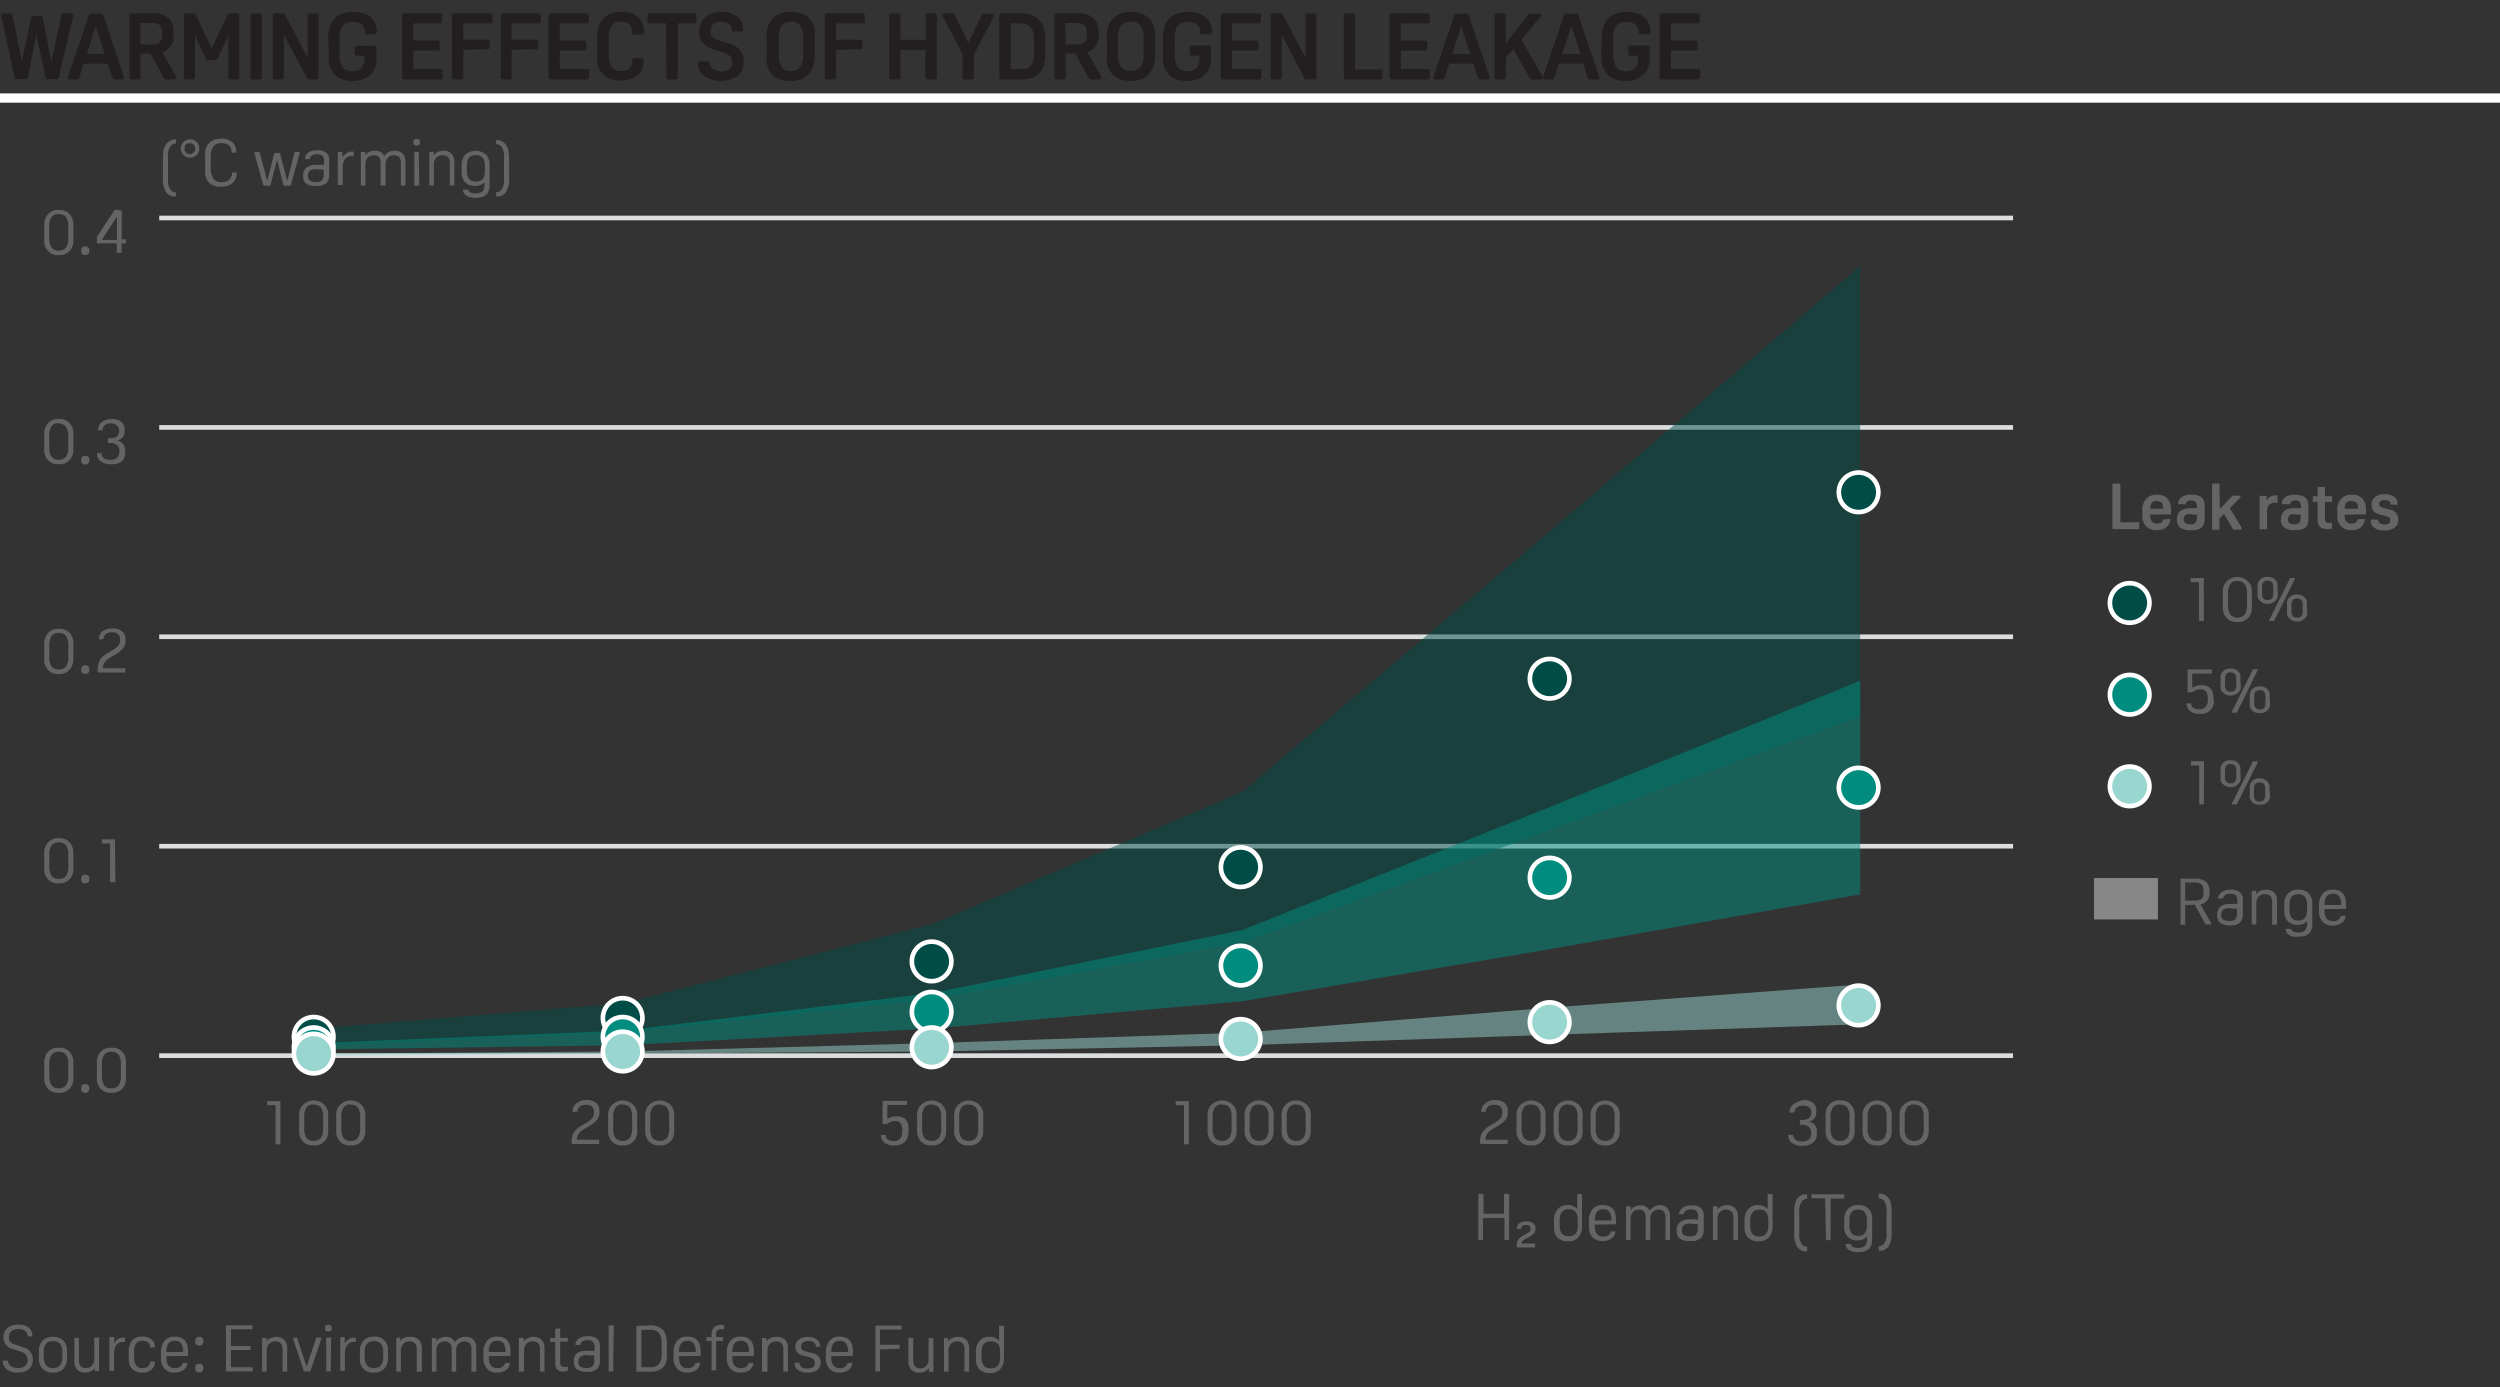 <svg xmlns="http://www.w3.org/2000/svg" viewBox="0 0 269.29 149.44"><rect x="0" y="0" width="269.29" height="149.44" fill="#333333" stroke="none"/><defs><style>.cls-1,.cls-8,.cls-9{fill:none;}.cls-1{stroke:#dcddde;}.cls-1,.cls-9{stroke-miterlimit:10;stroke-width:0.5px;}.cls-11,.cls-2,.cls-5{opacity:0.5;}.cls-3{fill:#004d48;}.cls-4{fill:#008d7f;}.cls-10,.cls-5{fill:#99d6d0;}.cls-6{fill:#231f20;}.cls-7{fill:#636466;}.cls-8,.cls-9{stroke:#fff;}.cls-11{fill:#dcddde;}</style></defs><g id="Layer_1" data-name="Layer 1"><line class="cls-1" x1="17.15" y1="113.71" x2="216.84" y2="113.71"/><line class="cls-1" x1="17.15" y1="91.15" x2="216.84" y2="91.15"/><line class="cls-1" x1="17.15" y1="68.59" x2="216.84" y2="68.59"/><line class="cls-1" x1="17.15" y1="46.04" x2="216.84" y2="46.04"/><line class="cls-1" x1="17.15" y1="23.48" x2="216.84" y2="23.48"/><g class="cls-2"><polyline class="cls-3" points="200.37 77.17 167.09 89.35 133.81 101.53 100.52 107.62 67.24 111.23 33.96 112.59 33.96 110.78 67.24 108.07 100.52 99.5 133.81 85.29 167.09 57.09 200.37 28.66"/></g><g class="cls-2"><polyline class="cls-4" points="200.37 96.34 167.09 102.21 133.81 107.85 100.52 110.78 67.24 112.59 33.96 113.04 33.96 112.36 67.24 111.01 100.52 106.95 133.81 100.18 167.09 86.87 200.37 73.33"/></g><polyline class="cls-5" points="200.37 110.33 167.09 111.46 133.81 112.59 100.52 113.26 67.24 113.49 33.96 113.71 33.96 113.49 67.24 113.26 100.52 112.36 133.81 111.23 167.09 108.53 200.37 106.04"/><path class="cls-6" d="M1,1.44a.49.49,0,0,1,.25.05c.05,0,.08.11.11.24l1,4.91,1-4.77a.18.18,0,0,1,.09-.14.5.5,0,0,1,.23,0h.6a.5.5,0,0,1,.23,0,.18.18,0,0,1,.09.14l.94,4.82,1.06-5c0-.13.06-.21.11-.24A.49.49,0,0,1,7,1.44h.65q.21,0,.21.18a.88.88,0,0,1,0,.2L6.32,8.38a.17.17,0,0,1-.1.14.46.46,0,0,1-.22,0H5.23a.5.5,0,0,1-.23,0,.18.18,0,0,1-.09-.14l-1-4.7L3,8.38a.16.16,0,0,1-.09.14.5.5,0,0,1-.23,0H1.89a.46.46,0,0,1-.22,0,.17.17,0,0,1-.1-.14L.17,1.82a.88.88,0,0,1,0-.2q0-.18.21-.18Z"/><path class="cls-6" d="M13.35,8.27a.89.89,0,0,1,0,.11c0,.12-.07.18-.22.18h-.7q-.19,0-.24-.06a.52.52,0,0,1-.12-.23l-.46-1.41H9L8.56,8.28a.69.69,0,0,1-.11.23.44.44,0,0,1-.25.05H7.54c-.15,0-.22-.06-.22-.18a.89.89,0,0,1,0-.11L9.59,1.62c0-.08.06-.13.11-.15a.58.58,0,0,1,.21,0h.9a.58.58,0,0,1,.21,0c.05,0,.08.07.11.15Zm-4-2.45h1.95l-1-3Z"/><path class="cls-6" d="M15.14,5.78V8.27a.33.33,0,0,1-.06.23.39.39,0,0,1-.26.06h-.56A.39.39,0,0,1,14,8.5a.33.33,0,0,1-.06-.23V1.73A.33.33,0,0,1,14,1.5a.39.39,0,0,1,.26-.06H16.4a2.51,2.51,0,0,1,1.74.5,2,2,0,0,1,.55,1.58v.19a1.79,1.79,0,0,1-1.21,1.92L19,8.27a.27.27,0,0,1,0,.13c0,.11-.09.16-.26.16H18a.38.38,0,0,1-.24-.06.69.69,0,0,1-.18-.23L16.23,5.78Zm0-1h1.25a1.13,1.13,0,0,0,.82-.24,1.08,1.08,0,0,0,.24-.8V3.56a1.22,1.22,0,0,0-.23-.84,1.16,1.16,0,0,0-.83-.24H15.14Z"/><path class="cls-6" d="M22.52,6.48a.56.56,0,0,1-.27-.05.79.79,0,0,1-.14-.24L21,3.8V8.27c0,.12,0,.2-.06.23a.41.41,0,0,1-.26.06h-.55a.36.36,0,0,1-.25-.06c-.05,0-.07-.11-.07-.23V1.73c0-.12,0-.2.07-.23a.36.36,0,0,1,.25-.06h.58a.6.6,0,0,1,.28.05.56.56,0,0,1,.17.24L22.8,5.24l1.64-3.51a.56.56,0,0,1,.17-.24.6.6,0,0,1,.28-.05h.58a.41.41,0,0,1,.26.06s.06.11.06.23V8.27c0,.12,0,.2-.06.23a.41.41,0,0,1-.26.06h-.55a.36.36,0,0,1-.25-.06c-.05,0-.07-.11-.07-.23V3.8L23.5,6.19a.62.62,0,0,1-.15.24.49.49,0,0,1-.26.05Z"/><path class="cls-6" d="M28.2,8.27c0,.12,0,.2-.06.23a.41.41,0,0,1-.26.06H27.3a.36.36,0,0,1-.25-.06c-.05,0-.07-.11-.07-.23V1.73c0-.12,0-.2.07-.23a.36.36,0,0,1,.25-.06h.58a.41.41,0,0,1,.26.06s.06.11.06.23Z"/><path class="cls-6" d="M30.58,3.75V8.27c0,.12,0,.2-.06.23a.41.41,0,0,1-.26.06h-.55a.36.36,0,0,1-.25-.06c-.05,0-.07-.11-.07-.23V1.73c0-.12,0-.2.07-.23a.36.36,0,0,1,.25-.06h.58a.88.88,0,0,1,.28,0,.76.76,0,0,1,.18.24l2.39,4.53V1.73c0-.12,0-.2.07-.23a.36.36,0,0,1,.25-.06H34a.41.41,0,0,1,.26.06s.06.11.06.23V8.27c0,.12,0,.2-.06.23a.41.41,0,0,1-.26.06h-.58a.76.76,0,0,1-.27,0A.64.64,0,0,1,33,8.28Z"/><path class="cls-6" d="M35.34,4.32a4.32,4.32,0,0,1,.23-1.58,2.14,2.14,0,0,1,.94-1.09,3,3,0,0,1,1.54-.37,3.44,3.44,0,0,1,1,.13,2.32,2.32,0,0,1,.79.38,1.78,1.78,0,0,1,.54.67,2.19,2.19,0,0,1,.2,1,.21.21,0,0,1-.07.19.49.49,0,0,1-.25.05h-.62a.43.43,0,0,1-.24-.05s-.07-.1-.08-.2a1.11,1.11,0,0,0-.36-.82,1.51,1.51,0,0,0-1-.25,1.91,1.91,0,0,0-.63.09.78.78,0,0,0-.42.29,1.38,1.38,0,0,0-.25.56,4.26,4.26,0,0,0-.08.88V5.84a2.24,2.24,0,0,0,.34,1.42,1.27,1.27,0,0,0,1,.41,1.35,1.35,0,0,0,1-.34,1.59,1.59,0,0,0,.34-1.16V6h-.77c-.12,0-.2,0-.23-.06a.41.41,0,0,1-.06-.26V5.22A.41.41,0,0,1,38.31,5s.11-.06.23-.06h1.69a.36.36,0,0,1,.25.06c.05,0,.07.11.07.23V6.32a2.83,2.83,0,0,1-.15.93,2.15,2.15,0,0,1-1.29,1.28A3.12,3.12,0,0,1,38,8.72a2.89,2.89,0,0,1-1.53-.35,2.24,2.24,0,0,1-.86-1,2.14,2.14,0,0,1-.18-.65,7.39,7.39,0,0,1,0-.93Z"/><path class="cls-6" d="M47.69,8.24a.51.51,0,0,1,0,.26.35.35,0,0,1-.24.06H43.63a.36.36,0,0,1-.25-.06c-.05,0-.07-.11-.07-.23V1.73c0-.12,0-.2.07-.23a.36.36,0,0,1,.25-.06h3.73a.35.35,0,0,1,.24.06.51.51,0,0,1,0,.26V2.2a.51.51,0,0,1,0,.26.35.35,0,0,1-.24.06H44.53V4.36H47.1a.3.3,0,0,1,.24.07.44.44,0,0,1,0,.25v.44a.51.51,0,0,1,0,.26.35.35,0,0,1-.24.06H44.53v2H47.4a.35.35,0,0,1,.24.06.51.51,0,0,1,0,.26Z"/><path class="cls-6" d="M49.92,5.36V8.27c0,.12,0,.2-.07.23a.36.36,0,0,1-.25.06H49a.36.36,0,0,1-.25-.06c-.05,0-.07-.11-.07-.23V1.73c0-.12,0-.2.07-.23A.36.36,0,0,1,49,1.44h3.71A.35.35,0,0,1,53,1.5a.51.51,0,0,1,.05.26V2.2a.51.51,0,0,1-.05.26.35.35,0,0,1-.24.06H49.92V4.28h2.55c.12,0,.2,0,.23.07a.36.36,0,0,1,.06.25V5a.36.36,0,0,1-.06.25s-.11.07-.23.07Z"/><path class="cls-6" d="M55.11,5.36V8.27c0,.12,0,.2-.07.23a.36.36,0,0,1-.25.06h-.58A.41.41,0,0,1,54,8.5s-.06-.11-.06-.23V1.73c0-.12,0-.2.06-.23a.41.41,0,0,1,.26-.06h3.71c.12,0,.2,0,.23.06a.41.41,0,0,1,.06.26V2.2a.41.41,0,0,1-.06.26s-.11.06-.23.06H55.11V4.28h2.55c.12,0,.2,0,.23.07A.36.36,0,0,1,58,4.6V5a.36.36,0,0,1-.06.25s-.11.07-.23.07Z"/><path class="cls-6" d="M63.46,8.24a.41.41,0,0,1-.06.26s-.11.06-.23.06H59.4a.41.41,0,0,1-.26-.06s-.06-.11-.06-.23V1.73c0-.12,0-.2.06-.23a.41.41,0,0,1,.26-.06h3.73c.12,0,.2,0,.23.06a.41.41,0,0,1,.06.26V2.2a.41.41,0,0,1-.06.26s-.11.06-.23.06H60.3V4.36h2.57c.12,0,.2,0,.23.07a.36.36,0,0,1,.06.25v.44a.41.41,0,0,1-.06.26s-.11.06-.23.06H60.3v2h2.87c.12,0,.2,0,.23.06a.41.41,0,0,1,.06.26Z"/><path class="cls-6" d="M68.12,6.46a.29.29,0,0,1,.07-.2.49.49,0,0,1,.25,0H69a.36.36,0,0,1,.25.06s.07.1.07.21a2.86,2.86,0,0,1-.13.9A2,2,0,0,1,68.8,8a2.69,2.69,0,0,1-2,.68,2.76,2.76,0,0,1-1.4-.34,2.16,2.16,0,0,1-.88-1,2.16,2.16,0,0,1-.18-.64,7.57,7.57,0,0,1,0-.94V4.32a7.33,7.33,0,0,1,0-.9,3.57,3.57,0,0,1,.18-.68,2.1,2.1,0,0,1,.88-1.08,2.89,2.89,0,0,1,1.53-.38,2.46,2.46,0,0,1,1.9.67,1.9,1.9,0,0,1,.41.67,2.77,2.77,0,0,1,.12.87.26.26,0,0,1-.07.22.44.44,0,0,1-.25,0h-.62a.49.49,0,0,1-.25,0,.25.25,0,0,1-.07-.2,1.29,1.29,0,0,0-.3-.9,1.32,1.32,0,0,0-.93-.27,1.2,1.2,0,0,0-1,.41,2.5,2.5,0,0,0-.3,1.41V5.84a2.49,2.49,0,0,0,.3,1.39,1.19,1.19,0,0,0,1,.42,1.31,1.31,0,0,0,.93-.29A1.24,1.24,0,0,0,68.12,6.46Z"/><path class="cls-6" d="M71.77,2.52H70a.35.35,0,0,1-.24-.06.51.51,0,0,1,0-.26V1.76a.51.51,0,0,1,0-.26A.35.35,0,0,1,70,1.44h4.72c.12,0,.2,0,.23.06a.41.41,0,0,1,.06.26V2.2a.41.41,0,0,1-.06.26s-.11.06-.23.06H73V8.27c0,.12,0,.2-.07.23a.36.36,0,0,1-.25.06h-.58a.41.41,0,0,1-.26-.06s-.06-.11-.06-.23Z"/><path class="cls-6" d="M76.45,6.82a1,1,0,0,0,.39.64,1.39,1.39,0,0,0,.85.22,1.54,1.54,0,0,0,.91-.22.89.89,0,0,0,.28-.74,1,1,0,0,0-.23-.66,1.75,1.75,0,0,0-.74-.41l-1.06-.33a2.35,2.35,0,0,1-1.14-.71,1.75,1.75,0,0,1-.39-1.14V3.38A2,2,0,0,1,76,1.83a2.68,2.68,0,0,1,1.81-.55A2.4,2.4,0,0,1,79.63,2a1.71,1.71,0,0,1,.42,1.16.26.26,0,0,1-.07.22.44.44,0,0,1-.25,0h-.57a.44.44,0,0,1-.25,0,.29.29,0,0,1-.08-.2c-.06-.55-.45-.82-1.17-.82s-1.1.33-1.1,1a1.23,1.23,0,0,0,0,.35.65.65,0,0,0,.17.27,1.28,1.28,0,0,0,.31.2,3,3,0,0,0,.49.19l1.06.33a2.11,2.11,0,0,1,1.13.73,1.91,1.91,0,0,1,.38,1.2V6.7a1.81,1.81,0,0,1-.63,1.49,3.36,3.36,0,0,1-3.77-.1,1.85,1.85,0,0,1-.39-.58,1.7,1.7,0,0,1-.13-.67.3.3,0,0,1,.06-.22.51.51,0,0,1,.26,0h.56a.43.43,0,0,1,.24,0A.29.29,0,0,1,76.45,6.82Z"/><path class="cls-6" d="M85.2,1.28a3.07,3.07,0,0,1,1.49.34,2,2,0,0,1,.9,1,2.14,2.14,0,0,1,.18.65,7.63,7.63,0,0,1,0,.93V5.68a5.8,5.8,0,0,1-.06.9,2.82,2.82,0,0,1-.17.68,2.17,2.17,0,0,1-.9,1.09,2.77,2.77,0,0,1-1.49.37,3.14,3.14,0,0,1-1.5-.34,2.07,2.07,0,0,1-.89-1,2.14,2.14,0,0,1-.18-.65,7.63,7.63,0,0,1,0-.93V4.32a7.4,7.4,0,0,1,0-.89,3.48,3.48,0,0,1,.18-.69,2.2,2.2,0,0,1,.89-1.09A2.83,2.83,0,0,1,85.2,1.28Zm0,1.07a1.22,1.22,0,0,0-1,.42,2.28,2.28,0,0,0-.32,1.39V5.84a2.28,2.28,0,0,0,.32,1.39,1.22,1.22,0,0,0,1,.42,1.23,1.23,0,0,0,1-.42,2.35,2.35,0,0,0,.32-1.39V4.16a2.35,2.35,0,0,0-.32-1.39A1.23,1.23,0,0,0,85.2,2.35Z"/><path class="cls-6" d="M90.05,5.36V8.27c0,.12,0,.2-.07.23a.36.36,0,0,1-.25.06h-.58a.36.36,0,0,1-.25-.06c-.05,0-.07-.11-.07-.23V1.73c0-.12,0-.2.07-.23a.36.36,0,0,1,.25-.06h3.71a.35.35,0,0,1,.24.06.51.51,0,0,1,.05.26V2.2a.51.51,0,0,1-.05.26.35.35,0,0,1-.24.06H90.05V4.28H92.6c.12,0,.2,0,.23.07a.36.36,0,0,1,.06.25V5a.36.36,0,0,1-.06.25s-.11.07-.23.07Z"/><path class="cls-6" d="M100.91,8.27c0,.12,0,.2-.07.23a.36.36,0,0,1-.25.06H100a.41.41,0,0,1-.26-.06s-.06-.11-.06-.23V5.37H97v2.9c0,.12,0,.2-.07.23a.36.36,0,0,1-.25.06h-.58a.41.41,0,0,1-.26-.06s-.06-.11-.06-.23V1.73c0-.12,0-.2.06-.23a.41.41,0,0,1,.26-.06h.58a.36.36,0,0,1,.25.06s.07.11.07.23V4.29h2.7V1.73c0-.12,0-.2.06-.23a.41.41,0,0,1,.26-.06h.58a.36.36,0,0,1,.25.06s.07.11.07.23Z"/><path class="cls-6" d="M102.48,1.44a.55.55,0,0,1,.23,0,.62.62,0,0,1,.14.19l1.45,3,1.43-2.95a.87.87,0,0,1,.13-.19.65.65,0,0,1,.24,0h.69c.17,0,.25.05.25.16a.28.28,0,0,1,0,.13l-2.14,4.13V8.27c0,.12,0,.2-.07.23a.36.36,0,0,1-.25.06H104a.41.41,0,0,1-.26-.06s-.06-.11-.06-.23V5.86l-2.14-4.13a.28.28,0,0,1,0-.13c0-.11.08-.16.25-.16Z"/><path class="cls-6" d="M110,1.44a3.23,3.23,0,0,1,.87.11,2.23,2.23,0,0,1,.68.3,1.89,1.89,0,0,1,.5.42,2.41,2.41,0,0,1,.32.53,3.16,3.16,0,0,1,.17.61,4.3,4.3,0,0,1,.07.9V5.74a4.26,4.26,0,0,1-.07.89,3,3,0,0,1-.17.59,1.9,1.9,0,0,1-.3.51,2.14,2.14,0,0,1-.46.44,2.22,2.22,0,0,1-.64.29,3.35,3.35,0,0,1-.82.1h-2.19a.41.41,0,0,1-.26-.06s-.06-.11-.06-.23V1.73c0-.12,0-.2.06-.23a.41.41,0,0,1,.26-.06Zm-1.14,6H110a2.05,2.05,0,0,0,.59-.08,1,1,0,0,0,.43-.29,1.26,1.26,0,0,0,.27-.53,3.37,3.37,0,0,0,.09-.84V4.26a2.74,2.74,0,0,0-.1-.82A1.25,1.25,0,0,0,111,2.9a1,1,0,0,0-.43-.29,1.72,1.72,0,0,0-.58-.09h-1.12Z"/><path class="cls-6" d="M114.79,5.78V8.27a.33.33,0,0,1-.06.23.39.39,0,0,1-.26.06h-.56a.38.38,0,0,1-.26-.06.33.33,0,0,1-.06-.23V1.73a.33.33,0,0,1,.06-.23.38.38,0,0,1,.26-.06h2.14a2.51,2.51,0,0,1,1.74.5,2,2,0,0,1,.55,1.58v.19a1.79,1.79,0,0,1-1.21,1.92l1.49,2.64a.27.27,0,0,1,0,.13c0,.11-.09.16-.26.16h-.75a.42.42,0,0,1-.25-.06.7.7,0,0,1-.17-.23l-1.35-2.49Zm0-1H116a1.13,1.13,0,0,0,.82-.24,1.08,1.08,0,0,0,.24-.8V3.56a1.17,1.17,0,0,0-.24-.84,1.12,1.12,0,0,0-.82-.24h-1.25Z"/><path class="cls-6" d="M121.81,1.28a3.07,3.07,0,0,1,1.49.34,2.09,2.09,0,0,1,.9,1,2.93,2.93,0,0,1,.18.65,7.63,7.63,0,0,1,.05.93V5.68a5.8,5.8,0,0,1-.06.9,2.82,2.82,0,0,1-.17.68,2.22,2.22,0,0,1-.9,1.09,2.77,2.77,0,0,1-1.49.37,3.11,3.11,0,0,1-1.5-.34,2.07,2.07,0,0,1-.89-1,2.14,2.14,0,0,1-.18-.65,6,6,0,0,1,0-.93V4.32a7.4,7.4,0,0,1,0-.89,3.48,3.48,0,0,1,.18-.69,2.2,2.2,0,0,1,.89-1.09A2.8,2.8,0,0,1,121.81,1.28Zm0,1.07a1.24,1.24,0,0,0-1.06.42,2.36,2.36,0,0,0-.31,1.39V5.84a2.36,2.36,0,0,0,.31,1.39,1.54,1.54,0,0,0,2.11,0,2.35,2.35,0,0,0,.32-1.39V4.16a2.35,2.35,0,0,0-.32-1.39A1.23,1.23,0,0,0,121.81,2.35Z"/><path class="cls-6" d="M125.26,4.32a4.12,4.12,0,0,1,.23-1.58,2.12,2.12,0,0,1,.93-1.09A3,3,0,0,1,128,1.28a3.32,3.32,0,0,1,1,.13,2.28,2.28,0,0,1,.8.38,1.88,1.88,0,0,1,.54.67,2.19,2.19,0,0,1,.2,1,.24.24,0,0,1-.07.19.49.49,0,0,1-.25.05h-.62a.49.49,0,0,1-.25-.05.25.25,0,0,1-.07-.2,1.11,1.11,0,0,0-.36-.82,1.53,1.53,0,0,0-1-.25,1.91,1.91,0,0,0-.63.09.81.81,0,0,0-.43.29,1.38,1.38,0,0,0-.24.56,3.66,3.66,0,0,0-.08.88V5.84a2.31,2.31,0,0,0,.33,1.42,1.29,1.29,0,0,0,1,.41,1.35,1.35,0,0,0,1-.34,1.64,1.64,0,0,0,.34-1.16V6h-.77a.35.35,0,0,1-.24-.06.51.51,0,0,1-.05-.26V5.22a.51.51,0,0,1,.05-.26.35.35,0,0,1,.24-.06h1.69a.38.38,0,0,1,.25.06s.07.11.07.23V6.32a2.6,2.6,0,0,1-.16.93,2.07,2.07,0,0,1-.47.76,2.4,2.4,0,0,1-.81.52,3.12,3.12,0,0,1-1.15.19,3,3,0,0,1-1.54-.35,2.28,2.28,0,0,1-.85-1,2.14,2.14,0,0,1-.18-.65,5.87,5.87,0,0,1,0-.93Z"/><path class="cls-6" d="M135.86,8.24a.41.41,0,0,1-.06.26s-.11.06-.23.06H131.8a.41.41,0,0,1-.26-.06s-.06-.11-.06-.23V1.73c0-.12,0-.2.06-.23a.41.41,0,0,1,.26-.06h3.73c.12,0,.2,0,.23.06a.41.41,0,0,1,.06.26V2.2a.41.41,0,0,1-.06.26s-.11.06-.23.06H132.7V4.36h2.57c.12,0,.2,0,.23.07a.36.36,0,0,1,.06.25v.44a.41.41,0,0,1-.06.26s-.11.06-.23.06H132.7v2h2.87c.12,0,.2,0,.23.06a.41.41,0,0,1,.06.26Z"/><path class="cls-6" d="M138.06,3.75V8.27c0,.12,0,.2-.07.23a.38.38,0,0,1-.25.06h-.55a.41.41,0,0,1-.26-.06s-.06-.11-.06-.23V1.73c0-.12,0-.2.06-.23a.41.41,0,0,1,.26-.06h.58a.81.81,0,0,1,.27,0,.64.64,0,0,1,.19.24l2.39,4.53V1.73c0-.12,0-.2.06-.23a.41.41,0,0,1,.26-.06h.55a.38.38,0,0,1,.25.06s.07.11.07.23V8.27c0,.12,0,.2-.07.23a.38.38,0,0,1-.25.06h-.58a.88.88,0,0,1-.28,0,.64.64,0,0,1-.18-.24Z"/><path class="cls-6" d="M148.92,8.24a.41.41,0,0,1-.06.26s-.11.06-.23.06h-3.56a.41.41,0,0,1-.26-.06s-.06-.11-.06-.23V1.73c0-.12,0-.2.06-.23a.41.41,0,0,1,.26-.06h.58a.38.38,0,0,1,.25.06s.07.11.07.23V7.48h2.66c.12,0,.2,0,.23.06a.41.41,0,0,1,.06.26Z"/><path class="cls-6" d="M154,8.24a.41.41,0,0,1-.06.26.32.32,0,0,1-.23.06H150a.41.41,0,0,1-.26-.06s-.06-.11-.06-.23V1.73c0-.12,0-.2.06-.23a.41.41,0,0,1,.26-.06h3.73c.12,0,.2,0,.23.06a.41.41,0,0,1,.06.26V2.2a.41.41,0,0,1-.06.26s-.11.06-.23.06h-2.83V4.36h2.57c.12,0,.19,0,.23.07a.36.36,0,0,1,.06.25v.44a.41.41,0,0,1-.06.26.32.32,0,0,1-.23.06h-2.57v2h2.87a.32.32,0,0,1,.23.06.41.41,0,0,1,.06.26Z"/><path class="cls-6" d="M160.44,8.27a.89.89,0,0,1,0,.11c0,.12-.08.18-.22.18h-.7a.36.36,0,0,1-.25-.06.53.53,0,0,1-.11-.23l-.46-1.41H156.1l-.45,1.42a.52.52,0,0,1-.12.23.4.4,0,0,1-.24.05h-.66c-.15,0-.22-.06-.22-.18a.28.28,0,0,1,0-.11l2.25-6.65a.2.2,0,0,1,.11-.15.51.51,0,0,1,.21,0h.9a.58.58,0,0,1,.21,0,.27.27,0,0,1,.11.15Zm-4-2.45h1.95l-1-3Z"/><path class="cls-6" d="M163.89,4.29l2.28,4a.46.46,0,0,1,0,.13c0,.11-.09.16-.26.16h-.78a.4.4,0,0,1-.25-.06.58.58,0,0,1-.17-.23l-1.69-3-.83.94V8.27a.33.33,0,0,1-.06.23.39.39,0,0,1-.26.06h-.56a.38.38,0,0,1-.26-.06.33.33,0,0,1-.06-.23V1.73a.33.33,0,0,1,.06-.23.38.38,0,0,1,.26-.06h.56a.39.39,0,0,1,.26.06.33.33,0,0,1,.06.23V4.65l2.33-2.92a2.42,2.42,0,0,1,.22-.25.52.52,0,0,1,.21,0h.84c.13,0,.2.05.2.16a.21.21,0,0,1-.05.13Z"/><path class="cls-6" d="M172.27,8.27a.89.89,0,0,1,0,.11c0,.12-.08.18-.22.18h-.7a.36.36,0,0,1-.25-.06.53.53,0,0,1-.11-.23l-.46-1.41h-2.62l-.45,1.42a.52.52,0,0,1-.12.23.4.4,0,0,1-.24.05h-.66c-.15,0-.22-.06-.22-.18a.28.28,0,0,1,0-.11l2.25-6.65a.2.2,0,0,1,.11-.15.51.51,0,0,1,.21,0h.9a.58.58,0,0,1,.21,0,.27.27,0,0,1,.11.15Zm-4-2.45h2l-1-3Z"/><path class="cls-6" d="M172.53,4.32a4.12,4.12,0,0,1,.23-1.58,2.12,2.12,0,0,1,.93-1.09,3,3,0,0,1,1.55-.37,3.32,3.32,0,0,1,1,.13,2.28,2.28,0,0,1,.8.38,2,2,0,0,1,.54.67,2.19,2.19,0,0,1,.2,1,.24.24,0,0,1-.07.19.49.49,0,0,1-.25.05h-.62a.49.49,0,0,1-.25-.05.25.25,0,0,1-.07-.2,1.11,1.11,0,0,0-.36-.82,1.55,1.55,0,0,0-1-.25,1.91,1.91,0,0,0-.63.09.81.81,0,0,0-.43.29,1.38,1.38,0,0,0-.24.56,3.66,3.66,0,0,0-.08.88V5.84a2.31,2.31,0,0,0,.33,1.42,1.29,1.29,0,0,0,1,.41,1.35,1.35,0,0,0,1-.34,1.64,1.64,0,0,0,.34-1.16V6h-.77a.35.35,0,0,1-.24-.06.51.51,0,0,1-.05-.26V5.22a.51.51,0,0,1,.05-.26.35.35,0,0,1,.24-.06h1.69a.38.38,0,0,1,.25.06c.05,0,.07.11.07.23V6.32a2.6,2.6,0,0,1-.16.93,2.07,2.07,0,0,1-.47.76,2.4,2.4,0,0,1-.81.52,3.12,3.12,0,0,1-1.15.19,3,3,0,0,1-1.54-.35,2.28,2.28,0,0,1-.85-1,2.14,2.14,0,0,1-.18-.65,5.87,5.87,0,0,1-.05-.93Z"/><path class="cls-6" d="M183.13,8.24a.41.41,0,0,1-.06.26s-.11.06-.23.06h-3.77a.41.41,0,0,1-.26-.06s-.06-.11-.06-.23V1.73c0-.12,0-.2.06-.23a.41.41,0,0,1,.26-.06h3.73c.12,0,.2,0,.23.06a.41.41,0,0,1,.06.26V2.2a.41.41,0,0,1-.06.26s-.11.06-.23.06H180V4.36h2.57c.12,0,.2,0,.23.07a.36.36,0,0,1,.06.25v.44a.41.41,0,0,1-.06.26s-.11.06-.23.06H180v2h2.87c.12,0,.2,0,.23.06a.41.41,0,0,1,.06.26Z"/><path class="cls-7" d="M.87,146.66a.83.83,0,0,0,.35.53,1.43,1.43,0,0,0,.73.17,1.14,1.14,0,0,0,.75-.22.8.8,0,0,0,.27-.65.9.9,0,0,0-.7-.89l-.9-.3a1.26,1.26,0,0,1-1-1.25v0a1.26,1.26,0,0,1,.43-1,1.79,1.79,0,0,1,1.2-.36,2.16,2.16,0,0,1,.73.11,1.22,1.22,0,0,1,.5.36.92.92,0,0,1,.18.32,1,1,0,0,1,.07.35.14.14,0,0,1,0,.11.17.17,0,0,1-.12,0H3.09a.2.2,0,0,1-.11,0,.19.19,0,0,1,0-.1c-.07-.45-.39-.68-1-.68a1.13,1.13,0,0,0-.74.22.77.77,0,0,0-.27.63,1.19,1.19,0,0,0,0,.29.58.58,0,0,0,.13.23.84.84,0,0,0,.23.18,2.81,2.81,0,0,0,.37.15l.9.3a1.41,1.41,0,0,1,.7.49,1.38,1.38,0,0,1,.24.81v0a1.48,1.48,0,0,1-.11.57,1.3,1.3,0,0,1-.82.72,1.89,1.89,0,0,1-.65.1,1.84,1.84,0,0,1-1.3-.4,1.34,1.34,0,0,1-.26-.38.94.94,0,0,1-.1-.4.16.16,0,0,1,0-.11.17.17,0,0,1,.12,0H.71a.16.16,0,0,1,.11,0A.13.13,0,0,1,.87,146.66Z"/><path class="cls-7" d="M5.71,147.85a1.51,1.51,0,0,1-1.12-.4,1.51,1.51,0,0,1-.4-1.13v-.74a1.62,1.62,0,0,1,.4-1.18A1.45,1.45,0,0,1,5.71,144a1.51,1.51,0,0,1,1.11.4,1.56,1.56,0,0,1,.4,1.13v.74a1.67,1.67,0,0,1-.4,1.18A1.44,1.44,0,0,1,5.71,147.85Zm0-.48c.63,0,1-.39,1-1.16v-.59c0-.77-.32-1.16-1-1.16s-1,.39-1,1.16v.59C4.75,147,5.07,147.37,5.71,147.37Z"/><path class="cls-7" d="M10.22,147.37a1.14,1.14,0,0,1-.44.35,1.32,1.32,0,0,1-.6.13,1.15,1.15,0,0,1-.87-.32,1.26,1.26,0,0,1-.3-.91v-2.4a.16.16,0,0,1,0-.11.17.17,0,0,1,.12,0h.25a.17.17,0,0,1,.12,0,.16.16,0,0,1,0,.11v2.28a1,1,0,0,0,.18.65.73.73,0,0,0,.58.21.81.81,0,0,0,.64-.27,1,1,0,0,0,.25-.72v-2.15a.11.11,0,0,1,.14-.14h.26a.17.17,0,0,1,.12,0,.16.16,0,0,1,0,.11v3.39a.14.14,0,0,1,0,.11.17.17,0,0,1-.12,0h-.24a.17.17,0,0,1-.12,0,.14.14,0,0,1,0-.11Z"/><path class="cls-7" d="M12.26,144.75a1.13,1.13,0,0,1,.41-.48,1,1,0,0,1,.6-.19h.09c.05,0,.09,0,.1,0s0,.06,0,.11v.25c0,.06,0,.1,0,.11s-.05,0-.1,0h-.18a.75.75,0,0,0-.37.09.89.89,0,0,0-.29.26,1.21,1.21,0,0,0-.18.38,1.86,1.86,0,0,0-.06.48v1.79a.14.14,0,0,1,0,.11.17.17,0,0,1-.12,0h-.26a.16.16,0,0,1-.11,0,.14.14,0,0,1,0-.11v-3.39a.11.11,0,0,1,.14-.14h.25a.11.11,0,0,1,.14.14Z"/><path class="cls-7" d="M15.34,147.37c.48,0,.75-.2.82-.6a.15.15,0,0,1,.05-.1.2.2,0,0,1,.11,0h.24a.17.17,0,0,1,.12,0,.13.13,0,0,1,0,.1,1.1,1.1,0,0,1-.05.29,1.59,1.59,0,0,1-.15.29,1.31,1.31,0,0,1-1.18.49,1.39,1.39,0,0,1-1.07-.39,1.59,1.59,0,0,1-.36-1.14v-.69a1.81,1.81,0,0,1,.36-1.23,1.34,1.34,0,0,1,1.07-.42,1.41,1.41,0,0,1,1.11.39,1,1,0,0,1,.26.68.13.13,0,0,1,0,.1.17.17,0,0,1-.12,0h-.23a.2.2,0,0,1-.11,0,.15.15,0,0,1-.05-.1.61.61,0,0,0-.24-.45.87.87,0,0,0-.56-.16.8.8,0,0,0-.69.28,1.4,1.4,0,0,0-.22.89v.59a1.41,1.41,0,0,0,.22.88A.78.78,0,0,0,15.34,147.37Z"/><path class="cls-7" d="M17.92,146.08v.14c0,.77.31,1.15.94,1.15a.78.78,0,0,0,.79-.45.27.27,0,0,1,.06-.11h.48a.13.13,0,0,1,0,.1.64.64,0,0,1-.08.25,1.27,1.27,0,0,1-.18.27,1.17,1.17,0,0,1-.47.31,2,2,0,0,1-.65.11,1.39,1.39,0,0,1-1.09-.42,1.62,1.62,0,0,1-.38-1.17v-.53a2,2,0,0,1,.38-1.3,1.33,1.33,0,0,1,1.09-.45c1,0,1.45.54,1.45,1.61v.35c0,.06,0,.1,0,.11a.16.16,0,0,1-.11,0Zm.92-1.66c-.61,0-.92.4-.92,1.21h1.81a1.6,1.6,0,0,0-.22-.92A.75.75,0,0,0,18.84,144.42Z"/><path class="cls-7" d="M21.47,144a.43.43,0,0,1,.32.11.4.4,0,0,1,.11.29v.14a.4.4,0,0,1-.11.29.48.48,0,0,1-.32.11.46.46,0,0,1-.32-.11.37.37,0,0,1-.12-.29v-.14a.37.37,0,0,1,.12-.29A.42.42,0,0,1,21.47,144Zm0,2.89a.48.48,0,0,1,.32.11.4.4,0,0,1,.11.29v.14a.4.4,0,0,1-.11.29.48.48,0,0,1-.32.11.46.46,0,0,1-.32-.11.37.37,0,0,1-.12-.29v-.14a.37.37,0,0,1,.12-.29A.46.46,0,0,1,21.47,146.91Z"/><path class="cls-7" d="M27.22,147.61a.14.14,0,0,1,0,.11.16.16,0,0,1-.11,0H24.46a.17.17,0,0,1-.12,0,.14.14,0,0,1,0-.11v-4.7a.12.12,0,0,1,.15-.15h2.59a.16.16,0,0,1,.11,0,.17.17,0,0,1,0,.12v.19a.14.14,0,0,1,0,.11.16.16,0,0,1-.11,0H24.87V145h2a.16.16,0,0,1,.11,0,.14.14,0,0,1,0,.11v.2a.16.16,0,0,1,0,.11s-.06,0-.11,0h-2v1.85h2.21a.11.11,0,0,1,.14.14Z"/><path class="cls-7" d="M29.73,144a1.18,1.18,0,0,1,.89.32,1.23,1.23,0,0,1,.31.91v2.4a.14.14,0,0,1,0,.11.16.16,0,0,1-.11,0h-.26a.17.17,0,0,1-.12,0,.14.14,0,0,1,0-.11v-2.28a.94.94,0,0,0-.19-.65.79.79,0,0,0-.61-.21.87.87,0,0,0-.67.27,1,1,0,0,0-.24.72v2.15a.14.14,0,0,1,0,.11.16.16,0,0,1-.11,0h-.26a.17.17,0,0,1-.12,0,.14.14,0,0,1,0-.11v-3.39a.16.16,0,0,1,0-.11.17.17,0,0,1,.12,0h.24a.17.17,0,0,1,.12,0,.16.16,0,0,1,0,.11v.25a1.13,1.13,0,0,1,.45-.36A1.61,1.61,0,0,1,29.73,144Z"/><path class="cls-7" d="M31.87,144.08a.13.13,0,0,1,.1,0,.33.33,0,0,1,.06.12l1,3,1-3a.33.33,0,0,1,.06-.12.13.13,0,0,1,.1,0h.29q.12,0,.12.09a.73.73,0,0,0,0,.08l-1.13,3.34a.3.3,0,0,1-.07.13.16.16,0,0,1-.11,0h-.41a.16.16,0,0,1-.11,0,.3.3,0,0,1-.07-.13l-1.12-3.34a.24.24,0,0,1,0-.08c0-.06,0-.09.11-.09Z"/><path class="cls-7" d="M35.36,143.43a.4.4,0,0,1-.26-.08.32.32,0,0,1-.09-.23V143a.28.28,0,0,1,.09-.22.46.46,0,0,1,.52,0,.26.26,0,0,1,.1.22v.12a.29.29,0,0,1-.1.23A.4.4,0,0,1,35.36,143.43Zm.27,4.18a.14.14,0,0,1,0,.11.17.17,0,0,1-.12,0h-.26a.16.16,0,0,1-.11,0,.14.14,0,0,1,0-.11v-3.39a.11.11,0,0,1,.14-.14h.26a.17.17,0,0,1,.12,0,.16.16,0,0,1,0,.11Z"/><path class="cls-7" d="M37.13,144.75a1.13,1.13,0,0,1,.41-.48,1,1,0,0,1,.6-.19h.09c.05,0,.09,0,.1,0s0,.06,0,.11v.25c0,.06,0,.1,0,.11s0,0-.1,0h-.18a.75.75,0,0,0-.37.09.89.89,0,0,0-.29.26,1.21,1.21,0,0,0-.18.38,1.86,1.86,0,0,0-.06.48v1.79a.14.14,0,0,1,0,.11.17.17,0,0,1-.12,0h-.26a.16.16,0,0,1-.11,0,.14.14,0,0,1,0-.11v-3.39a.11.11,0,0,1,.14-.14H37a.11.11,0,0,1,.14.14Z"/><path class="cls-7" d="M40.28,147.85a1.38,1.38,0,0,1-1.51-1.53v-.74a1.66,1.66,0,0,1,.39-1.18,1.48,1.48,0,0,1,1.12-.42,1.38,1.38,0,0,1,1.51,1.53v.74a1.66,1.66,0,0,1-.39,1.18A1.48,1.48,0,0,1,40.28,147.85Zm0-.48c.64,0,1-.39,1-1.16v-.59c0-.77-.32-1.16-1-1.16s-1,.39-1,1.16v.59C39.32,147,39.64,147.37,40.28,147.37Z"/><path class="cls-7" d="M44.23,144a1.2,1.2,0,0,1,.9.32,1.27,1.27,0,0,1,.31.91v2.4a.14.14,0,0,1,0,.11.17.17,0,0,1-.12,0H45a.16.16,0,0,1-.11,0,.14.14,0,0,1,0-.11v-2.28a.94.94,0,0,0-.19-.65.75.75,0,0,0-.6-.21.86.86,0,0,0-.67.27,1,1,0,0,0-.25.72v2.15a.14.14,0,0,1,0,.11.17.17,0,0,1-.12,0h-.26a.16.16,0,0,1-.11,0,.14.14,0,0,1,0-.11v-3.39a.11.11,0,0,1,.14-.14H43a.16.16,0,0,1,.11,0,.12.12,0,0,1,0,.11v.25a1,1,0,0,1,.45-.36A1.52,1.52,0,0,1,44.23,144Z"/><path class="cls-7" d="M50.14,144a1.15,1.15,0,0,1,.87.32,1.31,1.31,0,0,1,.29.91v2.4a.14.14,0,0,1,0,.11.16.16,0,0,1-.11,0H50.9a.17.17,0,0,1-.12,0,.14.14,0,0,1,0-.11v-2.28a1,1,0,0,0-.18-.65.72.72,0,0,0-.58-.21.84.84,0,0,0-.64.27,1,1,0,0,0-.24.72v2.15a.14.14,0,0,1,0,.11.16.16,0,0,1-.11,0h-.26a.17.17,0,0,1-.12,0,.14.14,0,0,1,0-.11v-2.28a1,1,0,0,0-.18-.65.72.72,0,0,0-.58-.21.82.82,0,0,0-.64.27,1,1,0,0,0-.24.72v2.15a.14.14,0,0,1,0,.11.17.17,0,0,1-.12,0h-.25a.17.17,0,0,1-.12,0,.14.14,0,0,1,0-.11v-3.39a.16.16,0,0,1,0-.11.17.17,0,0,1,.12,0h.24a.19.19,0,0,1,.12,0,.16.16,0,0,1,0,.11v.25a1,1,0,0,1,.44-.36A1.43,1.43,0,0,1,48,144a1,1,0,0,1,1,.58,1.34,1.34,0,0,1,.49-.44A1.46,1.46,0,0,1,50.14,144Z"/><path class="cls-7" d="M52.65,146.08v.14c0,.77.31,1.15.94,1.15a.78.78,0,0,0,.79-.45.27.27,0,0,1,.06-.11h.48a.22.22,0,0,1,0,.1.6.6,0,0,1-.07.25,1.81,1.81,0,0,1-.18.27,1.24,1.24,0,0,1-.47.31,2,2,0,0,1-.66.11,1.37,1.37,0,0,1-1.08-.42,1.62,1.62,0,0,1-.39-1.17v-.53a2,2,0,0,1,.38-1.3,1.35,1.35,0,0,1,1.1-.45c1,0,1.44.54,1.44,1.61v.35c0,.06,0,.1,0,.11a.16.16,0,0,1-.11,0Zm.92-1.66c-.61,0-.92.4-.92,1.21h1.8a1.6,1.6,0,0,0-.21-.92A.76.76,0,0,0,53.57,144.42Z"/><path class="cls-7" d="M57.44,144a1.22,1.22,0,0,1,.9.32,1.27,1.27,0,0,1,.31.91v2.4c0,.06,0,.09,0,.11a.14.14,0,0,1-.11,0h-.26a.19.19,0,0,1-.12,0,.14.14,0,0,1,0-.11v-2.28a.94.94,0,0,0-.19-.65.75.75,0,0,0-.6-.21.86.86,0,0,0-.67.27,1,1,0,0,0-.25.72v2.15a.14.14,0,0,1,0,.11.17.17,0,0,1-.12,0H56a.16.16,0,0,1-.11,0,.14.14,0,0,1,0-.11v-3.39a.11.11,0,0,1,.14-.14h.25a.11.11,0,0,1,.14.14v.25a1.09,1.09,0,0,1,.46-.36A1.52,1.52,0,0,1,57.44,144Z"/><path class="cls-7" d="M60.73,147.75a1,1,0,0,1-.7-.22,1,1,0,0,1-.22-.71v-2.28h-.45a.13.13,0,0,1-.1,0,.2.2,0,0,1,0-.11v-.18a.27.27,0,0,1,0-.11.13.13,0,0,1,.1,0h.45v-.89a.13.13,0,0,1,.15-.14h.26a.17.17,0,0,1,.12,0,.16.16,0,0,1,0,.11v.89h.72a.13.13,0,0,1,.1,0,.27.27,0,0,1,0,.11v.18a.2.2,0,0,1,0,.11.13.13,0,0,1-.1,0h-.72v2.19a.73.73,0,0,0,.09.41.39.39,0,0,0,.31.12h.33s.09,0,.1,0,0,.05,0,.11v.21c0,.06,0,.09,0,.11s-.05,0-.1,0Z"/><path class="cls-7" d="M63.26,145.51h.36l.43,0v-.42a.73.73,0,0,0-.18-.55.79.79,0,0,0-.58-.18,1.07,1.07,0,0,0-.5.1.58.58,0,0,0-.27.32c0,.06,0,.09-.06.1s-.05,0-.1,0H62.1a.17.17,0,0,1-.12,0s0-.05,0-.1a.42.42,0,0,1,.06-.21.74.74,0,0,1,.14-.22,1.1,1.1,0,0,1,.45-.31,1.92,1.92,0,0,1,.69-.11,1.54,1.54,0,0,1,1,.27,1.15,1.15,0,0,1,.3.89v1.43a1.24,1.24,0,0,1-.31.94,1.39,1.39,0,0,1-1,.31h-.1a1.78,1.78,0,0,1-1.06-.26,1,1,0,0,1-.34-.85,1.09,1.09,0,0,1,.36-.91A1.73,1.73,0,0,1,63.26,145.51Zm0,.46a1.2,1.2,0,0,0-.74.17.68.68,0,0,0-.21.56.61.61,0,0,0,.19.5,1.16,1.16,0,0,0,.68.15h.06a.76.76,0,0,0,.59-.2.94.94,0,0,0,.18-.64V146l-.42,0Z"/><path class="cls-7" d="M66.05,147.61a.14.14,0,0,1,0,.11.17.17,0,0,1-.12,0h-.25a.17.17,0,0,1-.12,0,.14.14,0,0,1,0-.11v-4.7a.12.12,0,0,1,.15-.15h.25a.12.12,0,0,1,.15.15Z"/><path class="cls-7" d="M70.09,142.76a2,2,0,0,1,1,.25,1.3,1.3,0,0,1,.58.67,3.09,3.09,0,0,1,.16,1.07v1.05a4.91,4.91,0,0,1,0,.59,2.06,2.06,0,0,1-.13.46,1.27,1.27,0,0,1-.57.66,1.89,1.89,0,0,1-1,.24H68.67a.19.19,0,0,1-.12,0,.14.14,0,0,1,0-.11v-4.7a.17.17,0,0,1,0-.12.19.19,0,0,1,.12,0Zm-1,4.51h1a1.07,1.07,0,0,0,.9-.35,1.73,1.73,0,0,0,.28-1.1V144.7a1.74,1.74,0,0,0-.28-1.11,1.1,1.1,0,0,0-.9-.35h-1Z"/><path class="cls-7" d="M73.14,146.08v.14c0,.77.31,1.15.93,1.15a.77.77,0,0,0,.79-.45l.06-.11h.48a.13.13,0,0,1,0,.1.51.51,0,0,1-.08.25,1.78,1.78,0,0,1-.17.27,1.24,1.24,0,0,1-.47.31,2,2,0,0,1-.66.11,1.41,1.41,0,0,1-1.09-.42,1.66,1.66,0,0,1-.38-1.17v-.53a2,2,0,0,1,.38-1.3,1.35,1.35,0,0,1,1.1-.45c1,0,1.44.54,1.44,1.61v.35c0,.06,0,.1,0,.11a.17.17,0,0,1-.12,0Zm.92-1.66c-.61,0-.92.4-.92,1.21h1.8a1.6,1.6,0,0,0-.21-.92A.76.76,0,0,0,74.06,144.42Z"/><path class="cls-7" d="M77.92,142.76s.08,0,.09,0a.17.17,0,0,1,0,.12v.18a.17.17,0,0,1,0,.12.14.14,0,0,1-.09,0h-.21a.62.62,0,0,0-.44.13.57.57,0,0,0-.13.43v.29h.64s.08,0,.09,0a.16.16,0,0,1,0,.11v.18c0,.06,0,.1,0,.11s0,0-.09,0h-.64v3.07a.14.14,0,0,1,0,.11.17.17,0,0,1-.12,0h-.26a.16.16,0,0,1-.11,0,.14.14,0,0,1,0-.11v-3.07h-.45s-.09,0-.1,0a.2.2,0,0,1,0-.11v-.18a.27.27,0,0,1,0-.11s0,0,.1,0h.45v-.31a1,1,0,0,1,.28-.75,1.12,1.12,0,0,1,.79-.26Z"/><path class="cls-7" d="M78.88,146.08v.14c0,.77.31,1.15.93,1.15a.77.77,0,0,0,.79-.45l.06-.11h.48a.13.13,0,0,1,0,.1.51.51,0,0,1-.08.25,1.78,1.78,0,0,1-.17.27,1.24,1.24,0,0,1-.47.31,2,2,0,0,1-.66.11,1.41,1.41,0,0,1-1.09-.42,1.66,1.66,0,0,1-.38-1.17v-.53a2,2,0,0,1,.38-1.3,1.35,1.35,0,0,1,1.1-.45c1,0,1.44.54,1.44,1.61v.35c0,.06,0,.1,0,.11a.17.17,0,0,1-.12,0Zm.92-1.66c-.61,0-.92.4-.92,1.21h1.8a1.6,1.6,0,0,0-.21-.92A.77.77,0,0,0,79.8,144.42Z"/><path class="cls-7" d="M83.67,144a1.22,1.22,0,0,1,.9.32,1.26,1.26,0,0,1,.3.91v2.4a.14.14,0,0,1,0,.11.16.16,0,0,1-.11,0h-.26a.17.17,0,0,1-.12,0,.14.14,0,0,1,0-.11v-2.28a.94.94,0,0,0-.19-.65.78.78,0,0,0-.61-.21.87.87,0,0,0-.67.27,1,1,0,0,0-.24.72v2.15c0,.06,0,.09,0,.11a.14.14,0,0,1-.11,0H82.2a.17.17,0,0,1-.12,0,.14.14,0,0,1,0-.11v-3.39a.16.16,0,0,1,0-.11.17.17,0,0,1,.12,0h.24a.17.17,0,0,1,.12,0,.16.16,0,0,1,0,.11v.25a1.13,1.13,0,0,1,.45-.36A1.61,1.61,0,0,1,83.67,144Z"/><path class="cls-7" d="M87,147.85a1.59,1.59,0,0,1-1.13-.35.8.8,0,0,1-.27-.61.16.16,0,0,1,0-.11.17.17,0,0,1,.12,0H86a.16.16,0,0,1,.11,0,.13.13,0,0,1,0,.09.61.61,0,0,0,.26.41,1.21,1.21,0,0,0,.6.13c.54,0,.8-.19.8-.57a.61.61,0,0,0-.14-.42,1.06,1.06,0,0,0-.49-.24l-.63-.16a1.19,1.19,0,0,1-.63-.35.84.84,0,0,1-.21-.6v0a.94.94,0,0,1,.35-.76,1.5,1.5,0,0,1,1-.29,1.43,1.43,0,0,1,1.07.35.86.86,0,0,1,.25.6.13.13,0,0,1,0,.1.21.21,0,0,1-.13,0H88l-.12,0s0,0,0-.1c-.06-.35-.34-.52-.85-.52a.87.87,0,0,0-.54.15.51.51,0,0,0-.19.43.66.66,0,0,0,0,.21.57.57,0,0,0,.12.15.91.91,0,0,0,.22.13,2,2,0,0,0,.34.1l.58.15a1,1,0,0,1,.84,1v0C88.35,147.5,87.9,147.85,87,147.85Z"/><path class="cls-7" d="M89.54,146.08v.14c0,.77.32,1.15.94,1.15a.77.77,0,0,0,.79-.45.48.48,0,0,1,.06-.11h.48a.13.13,0,0,1,0,.1.64.64,0,0,1-.08.25,1.78,1.78,0,0,1-.17.27,1.29,1.29,0,0,1-.48.31,1.88,1.88,0,0,1-.65.11,1.41,1.41,0,0,1-1.09-.42,1.66,1.66,0,0,1-.38-1.17v-.53a2,2,0,0,1,.38-1.3,1.35,1.35,0,0,1,1.1-.45c1,0,1.44.54,1.44,1.61v.35c0,.06,0,.1,0,.11a.17.17,0,0,1-.12,0Zm.93-1.66c-.61,0-.92.4-.93,1.21h1.81a1.6,1.6,0,0,0-.21-.92A.77.77,0,0,0,90.47,144.42Z"/><path class="cls-7" d="M94.79,145.36v2.25a.14.14,0,0,1,0,.11.16.16,0,0,1-.11,0h-.27a.16.16,0,0,1-.11,0,.14.14,0,0,1,0-.11v-4.7a.17.17,0,0,1,0-.12.16.16,0,0,1,.11,0H97a.16.16,0,0,1,.11,0s0,.06,0,.12v.19c0,.06,0,.09,0,.11a.16.16,0,0,1-.11,0H94.79v1.65h2l.11,0a.17.17,0,0,1,0,.12v.19c0,.06,0,.1,0,.11a.16.16,0,0,1-.11,0Z"/><path class="cls-7" d="M100.06,147.37a1.14,1.14,0,0,1-.44.35,1.32,1.32,0,0,1-.6.13,1.15,1.15,0,0,1-.87-.32,1.26,1.26,0,0,1-.3-.91v-2.4a.16.16,0,0,1,0-.11.17.17,0,0,1,.12,0h.26a.11.11,0,0,1,.14.14v2.28a1,1,0,0,0,.19.65.72.72,0,0,0,.58.21.82.82,0,0,0,.64-.27,1,1,0,0,0,.24-.72v-2.15a.16.16,0,0,1,0-.11.17.17,0,0,1,.12,0h.26a.11.11,0,0,1,.14.14v3.39a.14.14,0,0,1,0,.11.16.16,0,0,1-.11,0h-.25a.14.14,0,0,1-.11,0s0-.05,0-.11Z"/><path class="cls-7" d="M103.19,144a1.18,1.18,0,0,1,.89.32,1.23,1.23,0,0,1,.31.91v2.4a.14.14,0,0,1,0,.11.17.17,0,0,1-.12,0H104a.16.16,0,0,1-.11,0,.14.14,0,0,1,0-.11v-2.28a1,1,0,0,0-.19-.65.79.79,0,0,0-.61-.21.87.87,0,0,0-.67.27,1,1,0,0,0-.25.72v2.15a.14.14,0,0,1,0,.11.17.17,0,0,1-.12,0h-.25a.17.17,0,0,1-.12,0,.14.14,0,0,1,0-.11v-3.39a.16.16,0,0,1,0-.11.17.17,0,0,1,.12,0H102a.17.17,0,0,1,.12,0,.16.16,0,0,1,0,.11v.25a1,1,0,0,1,.45-.36A1.54,1.54,0,0,1,103.19,144Z"/><path class="cls-7" d="M106.62,144a1.23,1.23,0,0,1,1,.44v-1.51c0-.06,0-.1,0-.12a.16.16,0,0,1,.11,0h.26a.12.12,0,0,1,.15.15v3.34a1.62,1.62,0,0,1-.4,1.18,1.44,1.44,0,0,1-1.11.42,1.51,1.51,0,0,1-1.12-.39,1.49,1.49,0,0,1-.39-1.1v-.78a1.7,1.7,0,0,1,.38-1.17A1.32,1.32,0,0,1,106.62,144Zm-.89,2.23c0,.77.32,1.16,1,1.16s1-.39,1-1.16v-.59c0-.77-.31-1.16-1-1.16s-1,.39-1,1.16Z"/><line class="cls-8" y1="10.56" x2="269.29" y2="10.56"/><path class="cls-7" d="M17.55,17a4.64,4.64,0,0,1,.07-.82,1.52,1.52,0,0,1,.21-.56,1.38,1.38,0,0,1,.3-.34,1.5,1.5,0,0,1,.42-.21l.16-.05h.14a.13.13,0,0,1,.1,0,.23.23,0,0,1,0,.11v.23a.22.22,0,0,1,0,.1.19.19,0,0,1-.1,0,.75.75,0,0,0-.46.25A1.79,1.79,0,0,0,18.1,17v2.28a1.79,1.79,0,0,0,.29,1.19.7.7,0,0,0,.46.25.19.19,0,0,1,.1,0,.22.22,0,0,1,0,.1v.23a.23.23,0,0,1,0,.11.13.13,0,0,1-.1,0h-.14l-.16,0a1.86,1.86,0,0,1-.42-.22,1.38,1.38,0,0,1-.3-.34,2.64,2.64,0,0,1-.28-1.38Z"/><path class="cls-7" d="M21.47,16a1,1,0,0,1-.08.38.89.89,0,0,1-.21.32,1,1,0,0,1-.32.22,1,1,0,0,1-.39.07,1,1,0,0,1-.38-.07,1,1,0,0,1-.32-.22.89.89,0,0,1-.21-.32.81.81,0,0,1-.08-.38.88.88,0,0,1,.08-.39,1,1,0,0,1,.21-.31,1,1,0,0,1,.32-.22,1,1,0,0,1,.38-.07,1,1,0,0,1,.39.07,1,1,0,0,1,.32.22,1,1,0,0,1,.21.31A1,1,0,0,1,21.47,16Zm-1.58,0a.59.59,0,0,0,0,.23.62.62,0,0,0,.32.32.42.42,0,0,0,.22.05.46.46,0,0,0,.23-.05.5.5,0,0,0,.19-.13.53.53,0,0,0,.13-.19.68.68,0,0,0,0-.46.53.53,0,0,0-.13-.19.5.5,0,0,0-.19-.13.46.46,0,0,0-.23,0,.42.42,0,0,0-.22,0,.62.62,0,0,0-.32.32A.59.59,0,0,0,19.89,16Z"/><path class="cls-7" d="M25,18.68a.13.13,0,0,1,0-.1l.13,0h.24a.17.17,0,0,1,.12,0,.11.11,0,0,1,0,.1,1.53,1.53,0,0,1-.1.54,1.11,1.11,0,0,1-.26.42,1.79,1.79,0,0,1-1.32.47,2,2,0,0,1-1-.22,1.36,1.36,0,0,1-.6-.69,1.85,1.85,0,0,1-.11-.45,3.75,3.75,0,0,1,0-.64V17a4,4,0,0,1,0-.65,1.85,1.85,0,0,1,.11-.45,1.42,1.42,0,0,1,.6-.72,2,2,0,0,1,1-.24,1.62,1.62,0,0,1,1.28.45,1.32,1.32,0,0,1,.35.95.11.11,0,0,1,0,.1.17.17,0,0,1-.12,0h-.26l-.12,0s0-.05,0-.1c0-.61-.41-.92-1.08-.92a1.07,1.07,0,0,0-.89.35,1.91,1.91,0,0,0-.27,1.14v1.24A1.86,1.86,0,0,0,23,19.26a1,1,0,0,0,.88.35A1,1,0,0,0,25,18.68Z"/><path class="cls-7" d="M30,16.48a.21.21,0,0,1,.12,0,.17.17,0,0,1,.06.12l.76,2.88.77-3a.36.36,0,0,1,.06-.11.13.13,0,0,1,.1,0h.29c.08,0,.11,0,.11.08a.23.23,0,0,1,0,.09l-.92,3.34a.22.22,0,0,1-.07.12.16.16,0,0,1-.11,0h-.46a.17.17,0,0,1-.12,0,.22.22,0,0,1-.07-.12l-.68-2.68-.68,2.68a.17.17,0,0,1-.06.12.21.21,0,0,1-.12,0h-.46a.16.16,0,0,1-.11,0,.22.22,0,0,1-.07-.12l-.92-3.34,0-.09c0-.06,0-.08.11-.08h.3l.1,0a.33.33,0,0,1,.06.12l.8,3,.73-2.88a.33.33,0,0,1,.06-.12.21.21,0,0,1,.12,0Z"/><path class="cls-7" d="M34.12,17.76l.35,0,.44,0v-.41a.74.74,0,0,0-.18-.56.87.87,0,0,0-.59-.17,1.12,1.12,0,0,0-.5.09.7.7,0,0,0-.27.33.89.89,0,0,1,0,.1.23.23,0,0,1-.11,0H33a.17.17,0,0,1-.12,0,.14.14,0,0,1,0-.11.63.63,0,0,1,0-.21,1.1,1.1,0,0,1,.14-.21,1.16,1.16,0,0,1,.46-.32,1.91,1.91,0,0,1,.68-.1,1.51,1.51,0,0,1,1,.27,1.1,1.1,0,0,1,.31.88v1.44a1.3,1.3,0,0,1-.31.94,1.43,1.43,0,0,1-1,.3H34A1.69,1.69,0,0,1,33,19.81a1,1,0,0,1-.34-.85,1.1,1.1,0,0,1,.36-.91A1.77,1.77,0,0,1,34.12,17.76Zm0,.47a1.26,1.26,0,0,0-.75.16.69.69,0,0,0-.2.56.59.59,0,0,0,.19.5,1.12,1.12,0,0,0,.67.15h.07a.78.78,0,0,0,.59-.19,1,1,0,0,0,.18-.64v-.48l-.42-.05Z"/><path class="cls-7" d="M36.9,17a1.12,1.12,0,0,1,.4-.49,1.06,1.06,0,0,1,.6-.18H38a.16.16,0,0,1,.1,0s0,.06,0,.12v.25c0,.05,0,.09,0,.11s0,0-.1,0h-.18a.75.75,0,0,0-.37.09.86.86,0,0,0-.29.25,1.17,1.17,0,0,0-.18.39,1.86,1.86,0,0,0-.06.48v1.78a.17.17,0,0,1,0,.12l-.12,0H36.5l-.11,0a.17.17,0,0,1,0-.12V16.48a.17.17,0,0,1,0-.12l.11,0h.25l.11,0a.17.17,0,0,1,0,.12Z"/><path class="cls-7" d="M42.51,16.24a1.12,1.12,0,0,1,.86.31,1.29,1.29,0,0,1,.3.92v2.39a.17.17,0,0,1,0,.12l-.12,0h-.25l-.12,0a.17.17,0,0,1,0-.12V17.59a1,1,0,0,0-.18-.66.75.75,0,0,0-.58-.2.85.85,0,0,0-.64.26,1,1,0,0,0-.24.72v2.15a.17.17,0,0,1,0,.12l-.12,0h-.26L41,20a.17.17,0,0,1,0-.12V17.59a1,1,0,0,0-.18-.66.75.75,0,0,0-.58-.2.84.84,0,0,0-.64.26,1,1,0,0,0-.24.72v2.15a.17.17,0,0,1,0,.12.29.29,0,0,1-.12,0h-.26l-.11,0a.17.17,0,0,1,0-.12V16.48a.17.17,0,0,1,0-.12l.11,0h.25l.11,0a.17.17,0,0,1,0,.12v.24a1.29,1.29,0,0,1,.44-.36,1.48,1.48,0,0,1,.61-.12,1,1,0,0,1,1,.57,1.28,1.28,0,0,1,1.16-.57Z"/><path class="cls-7" d="M44.88,15.69a.33.33,0,0,1-.25-.09.28.28,0,0,1-.1-.23v-.11a.28.28,0,0,1,.1-.23.37.37,0,0,1,.25-.08.46.46,0,0,1,.27.08.31.31,0,0,1,.1.23v.11a.31.31,0,0,1-.1.23A.4.4,0,0,1,44.88,15.69Zm.28,4.17a.17.17,0,0,1,0,.12L45,20h-.26a.29.29,0,0,1-.12,0,.17.17,0,0,1,0-.12V16.48a.17.17,0,0,1,0-.12.29.29,0,0,1,.12,0H45l.11,0a.17.17,0,0,1,0,.12Z"/><path class="cls-7" d="M47.74,16.24a1.18,1.18,0,0,1,.89.31,1.25,1.25,0,0,1,.31.92v2.39a.17.17,0,0,1,0,.12l-.11,0h-.26a.29.29,0,0,1-.12,0,.17.17,0,0,1,0-.12V17.59a1,1,0,0,0-.19-.66.83.83,0,0,0-.61-.2.87.87,0,0,0-.67.27,1,1,0,0,0-.25.71v2.15a.17.17,0,0,1,0,.12l-.11,0h-.26l-.12,0a.17.17,0,0,1,0-.12V16.48a.17.17,0,0,1,0-.12.29.29,0,0,1,.12,0h.24a.29.29,0,0,1,.12,0,.17.17,0,0,1,0,.12v.24a1.33,1.33,0,0,1,.45-.36A1.57,1.57,0,0,1,47.74,16.24Z"/><path class="cls-7" d="M50.48,20.52a.45.45,0,0,0,.25.24,1.49,1.49,0,0,0,1.21-.11.91.91,0,0,0,.24-.7v-.33a1.13,1.13,0,0,1-.43.31,1.55,1.55,0,0,1-.59.1,1.4,1.4,0,0,1-1.06-.39,1.62,1.62,0,0,1-.37-1.13v-.68a1.68,1.68,0,0,1,.39-1.18,1.72,1.72,0,0,1,2.22,0,1.49,1.49,0,0,1,.4,1.12v2.16a1.75,1.75,0,0,1-.11.66,1,1,0,0,1-.3.43,1.32,1.32,0,0,1-.48.22,2.51,2.51,0,0,1-.64.07,2.29,2.29,0,0,1-.54-.06,1.25,1.25,0,0,1-.41-.16.93.93,0,0,1-.27-.25.57.57,0,0,1-.1-.31c0-.06,0-.09,0-.1a.31.31,0,0,1,.13,0h.26a.23.23,0,0,1,.11,0Zm-.19-2.13c0,.78.31,1.17,1,1.17s.94-.39.94-1.17v-.51c0-.78-.31-1.17-1-1.17s-.94.39-.94,1.17Z"/><path class="cls-7" d="M54.84,19.21a2.54,2.54,0,0,1-.28,1.38,1.38,1.38,0,0,1-.3.34,1.86,1.86,0,0,1-.42.22l-.16,0h-.14a.13.13,0,0,1-.1,0,.23.23,0,0,1,0-.11v-.23a.22.22,0,0,1,0-.1.19.19,0,0,1,.1,0,.7.7,0,0,0,.46-.25,1.79,1.79,0,0,0,.29-1.19V17A1.79,1.79,0,0,0,54,15.78a.75.75,0,0,0-.46-.25.19.19,0,0,1-.1,0,.22.22,0,0,1,0-.1v-.23a.23.23,0,0,1,0-.11.13.13,0,0,1,.1,0h.14l.16.05a1.5,1.5,0,0,1,.42.21,1.38,1.38,0,0,1,.3.34,1.37,1.37,0,0,1,.21.56,4.64,4.64,0,0,1,.07.82Z"/><path class="cls-7" d="M162.55,133.44a.14.14,0,0,1,0,.11.17.17,0,0,1-.12,0h-.26a.17.17,0,0,1-.12,0,.14.14,0,0,1,0-.11v-2.25h-2.31v2.25a.14.14,0,0,1,0,.11.17.17,0,0,1-.12,0h-.26a.17.17,0,0,1-.12,0,.14.14,0,0,1,0-.11v-4.7a.12.12,0,0,1,.15-.15h.26a.12.12,0,0,1,.15.15v2H162v-2a.12.12,0,0,1,.15-.15h.26a.12.12,0,0,1,.15.15Z"/><path class="cls-7" d="M164.39,133.41a1.36,1.36,0,0,0-.37.26.47.47,0,0,0-.14.28h1.37c.07,0,.11,0,.11.1v.24a.13.13,0,0,1,0,.08l-.09,0h-1.78c-.08,0-.11,0-.11-.1v-.17a1,1,0,0,1,.18-.59,1.81,1.81,0,0,1,.58-.47l.27-.15.23-.14a.53.53,0,0,0,.13-.13.46.46,0,0,0,.08-.13.78.78,0,0,0,0-.16v0c0-.26-.17-.38-.49-.38a.55.55,0,0,0-.34.08.46.46,0,0,0-.18.27.12.12,0,0,1,0,.08h-.36c-.06,0-.09,0-.09-.07a.64.64,0,0,1,.27-.54,1.23,1.23,0,0,1,.75-.2,1.25,1.25,0,0,1,.73.18.62.62,0,0,1,.26.52v.1a.7.7,0,0,1-.16.46,1.74,1.74,0,0,1-.55.42Z"/><path class="cls-7" d="M168.89,129.81a1.23,1.23,0,0,1,1,.44v-1.51c0-.06,0-.1,0-.12a.16.16,0,0,1,.11,0h.26a.12.12,0,0,1,.15.15v3.34a1.62,1.62,0,0,1-.4,1.18,1.44,1.44,0,0,1-1.11.42,1.51,1.51,0,0,1-1.12-.39,1.49,1.49,0,0,1-.39-1.1v-.78a1.7,1.7,0,0,1,.38-1.17A1.32,1.32,0,0,1,168.89,129.81ZM168,132c0,.77.32,1.16,1,1.16s.95-.39.95-1.16v-.59c0-.77-.31-1.16-.95-1.16s-1,.39-1,1.16Z"/><path class="cls-7" d="M171.78,131.91v.14c0,.77.31,1.15.93,1.15a.77.77,0,0,0,.79-.45l.06-.11H174a.13.13,0,0,1,0,.1.6.6,0,0,1-.07.25,3.16,3.16,0,0,1-.18.27,1.24,1.24,0,0,1-.47.31,2,2,0,0,1-.66.11,1.41,1.41,0,0,1-1.09-.42,1.66,1.66,0,0,1-.38-1.17v-.53a2,2,0,0,1,.38-1.3,1.35,1.35,0,0,1,1.1-.45c1,0,1.44.54,1.44,1.61v.35c0,.06,0,.1,0,.11a.16.16,0,0,1-.11,0Zm.92-1.66c-.61,0-.92.4-.92,1.21h1.8a1.6,1.6,0,0,0-.21-.92A.76.76,0,0,0,172.7,130.25Z"/><path class="cls-7" d="M178.73,129.81a1.14,1.14,0,0,1,.86.32,1.26,1.26,0,0,1,.3.91v2.4a.14.14,0,0,1,0,.11.17.17,0,0,1-.12,0h-.26a.16.16,0,0,1-.11,0,.14.14,0,0,1,0-.11v-2.28a1,1,0,0,0-.18-.65.72.72,0,0,0-.58-.21.81.81,0,0,0-.64.27,1,1,0,0,0-.24.72v2.15a.14.14,0,0,1,0,.11.17.17,0,0,1-.12,0h-.26a.16.16,0,0,1-.11,0,.14.14,0,0,1,0-.11v-2.28a1.05,1.05,0,0,0-.17-.65.73.73,0,0,0-.58-.21.81.81,0,0,0-.64.27,1,1,0,0,0-.24.72v2.15a.14.14,0,0,1,0,.11.19.19,0,0,1-.12,0h-.26a.14.14,0,0,1-.11,0s0-.05,0-.11v-3.39a.12.12,0,0,1,0-.11.14.14,0,0,1,.11,0h.25a.11.11,0,0,1,.14.14v.25a1,1,0,0,1,.44-.36,1.48,1.48,0,0,1,.61-.13,1,1,0,0,1,1,.58,1.36,1.36,0,0,1,.5-.44A1.43,1.43,0,0,1,178.73,129.81Z"/><path class="cls-7" d="M182.12,131.34h.36l.43.05V131a.73.73,0,0,0-.18-.55.77.77,0,0,0-.58-.18,1.07,1.07,0,0,0-.5.1.67.67,0,0,0-.27.32c0,.06,0,.09-.06.1s0,0-.1,0H181a.23.23,0,0,1-.13,0s0,0,0-.1a.42.42,0,0,1,.06-.21,1,1,0,0,1,.14-.22,1.1,1.1,0,0,1,.45-.31,2,2,0,0,1,.69-.11,1.53,1.53,0,0,1,1,.27,1.15,1.15,0,0,1,.31.89v1.43a1.24,1.24,0,0,1-.32.94,1.39,1.39,0,0,1-1,.31H182a1.78,1.78,0,0,1-1.06-.26,1,1,0,0,1-.34-.85,1.09,1.09,0,0,1,.36-.91A1.73,1.73,0,0,1,182.12,131.34Zm0,.46a1.22,1.22,0,0,0-.74.17.68.68,0,0,0-.21.56.64.64,0,0,0,.19.5,1.16,1.16,0,0,0,.68.15h.06a.75.75,0,0,0,.59-.2.94.94,0,0,0,.18-.64v-.48l-.41,0Z"/><path class="cls-7" d="M186,129.81a1.22,1.22,0,0,1,.9.32,1.26,1.26,0,0,1,.3.91v2.4a.14.14,0,0,1,0,.11.16.16,0,0,1-.11,0h-.26a.17.17,0,0,1-.12,0,.14.14,0,0,1,0-.11v-2.28a.94.94,0,0,0-.19-.65.79.79,0,0,0-.61-.21.87.87,0,0,0-.67.27,1,1,0,0,0-.24.72v2.15a.14.14,0,0,1,0,.11.16.16,0,0,1-.11,0h-.26a.17.17,0,0,1-.12,0,.14.14,0,0,1,0-.11v-3.39a.16.16,0,0,1,0-.11.17.17,0,0,1,.12,0h.24a.17.17,0,0,1,.12,0,.16.16,0,0,1,0,.11v.25a1.13,1.13,0,0,1,.45-.36A1.61,1.61,0,0,1,186,129.81Z"/><path class="cls-7" d="M189.41,129.81a1.26,1.26,0,0,1,1,.44v-1.51a.17.17,0,0,1,0-.12.16.16,0,0,1,.11,0h.26a.12.12,0,0,1,.15.15v3.34a1.66,1.66,0,0,1-.39,1.18,1.48,1.48,0,0,1-1.12.42,1.5,1.5,0,0,1-1.11-.39,1.46,1.46,0,0,1-.4-1.1v-.78a1.7,1.7,0,0,1,.38-1.17A1.33,1.33,0,0,1,189.41,129.81Zm-.88,2.23c0,.77.31,1.16.95,1.16s1-.39,1-1.16v-.59c0-.77-.32-1.16-.95-1.16s-1,.39-1,1.16Z"/><path class="cls-7" d="M193.27,130.58a4.83,4.83,0,0,1,.06-.82,1.82,1.82,0,0,1,.21-.56,1.18,1.18,0,0,1,.3-.33,1.41,1.41,0,0,1,.42-.22l.16,0,.14,0a.13.13,0,0,1,.1,0,.29.29,0,0,1,0,.12V129a.17.17,0,0,1,0,.09.19.19,0,0,1-.1.05.74.74,0,0,0-.46.24,1.84,1.84,0,0,0-.29,1.2v2.27a1.82,1.82,0,0,0,.29,1.2.74.74,0,0,0,.46.24.19.19,0,0,1,.1.05.22.22,0,0,1,0,.1v.23a.27.27,0,0,1,0,.11.13.13,0,0,1-.1,0l-.14,0-.16,0a1.41,1.41,0,0,1-.42-.22,1.18,1.18,0,0,1-.3-.33,2.7,2.7,0,0,1-.27-1.38Z"/><path class="cls-7" d="M196.6,129.07h-1.35a.16.16,0,0,1-.11,0,.14.14,0,0,1,0-.11v-.19a.17.17,0,0,1,0-.12.16.16,0,0,1,.11,0h3.25a.12.12,0,0,1,.15.15v.19a.14.14,0,0,1,0,.11.17.17,0,0,1-.12,0h-1.34v4.37a.14.14,0,0,1,0,.11.19.19,0,0,1-.12,0h-.27a.16.16,0,0,1-.11,0,.14.14,0,0,1,0-.11Z"/><path class="cls-7" d="M199.4,134.1a.49.49,0,0,0,.25.24,1.24,1.24,0,0,0,.49.08,1.09,1.09,0,0,0,.72-.2.91.91,0,0,0,.24-.7v-.33a1,1,0,0,1-.43.31,1.55,1.55,0,0,1-.59.11,1.37,1.37,0,0,1-1.06-.4,1.6,1.6,0,0,1-.37-1.13v-.67a1.66,1.66,0,0,1,.39-1.18,1.44,1.44,0,0,1,1.11-.42,1.38,1.38,0,0,1,1.51,1.53v2.16a1.82,1.82,0,0,1-.11.66,1,1,0,0,1-.3.42,1.19,1.19,0,0,1-.48.23,3.1,3.1,0,0,1-.64.06,2.22,2.22,0,0,1-.53-.05,1.47,1.47,0,0,1-.42-.16,1.09,1.09,0,0,1-.27-.25.59.59,0,0,1-.09-.32.14.14,0,0,1,0-.09s.06,0,.13,0h.27s.08,0,.1,0A.47.47,0,0,1,199.4,134.1Zm-.19-2.13c0,.77.31,1.16.95,1.16s.94-.39.94-1.16v-.52c0-.77-.31-1.16-.95-1.16s-.94.39-.94,1.16Z"/><path class="cls-7" d="M203.76,132.79a2.59,2.59,0,0,1-.28,1.38,1,1,0,0,1-.3.33,1.2,1.2,0,0,1-.42.22l-.16,0-.14,0a.13.13,0,0,1-.1,0,.27.27,0,0,1,0-.11v-.23a.22.22,0,0,1,0-.1.19.19,0,0,1,.1-.05.74.74,0,0,0,.46-.24,1.76,1.76,0,0,0,.29-1.2v-2.27a1.78,1.78,0,0,0-.29-1.2.74.74,0,0,0-.46-.24.19.19,0,0,1-.1-.05.17.17,0,0,1,0-.09v-.23a.29.29,0,0,1,0-.12.13.13,0,0,1,.1,0l.14,0,.16,0a1.2,1.2,0,0,1,.42.22,1,1,0,0,1,.3.33,1.42,1.42,0,0,1,.21.56,3.92,3.92,0,0,1,.07.82Z"/></g><g id="Layer_3" data-name="Layer 3"><path class="cls-7" d="M6.33,117.71a1.41,1.41,0,0,1-1.45-.9,1.56,1.56,0,0,1-.11-.4,5,5,0,0,1,0-.59v-1a5.17,5.17,0,0,1,0-.6,1.94,1.94,0,0,1,.11-.43,1.42,1.42,0,0,1,1.45-.93,1.42,1.42,0,0,1,1.46.92,1.76,1.76,0,0,1,.11.41c0,.15,0,.35,0,.6v1c0,.25,0,.45,0,.6a1.64,1.64,0,0,1-.11.41A1.42,1.42,0,0,1,6.33,117.71Zm0-4.41a.9.9,0,0,0-.78.33,1.87,1.87,0,0,0-.24,1.08v1.12a1.86,1.86,0,0,0,.24,1.07.9.9,0,0,0,.78.33.91.91,0,0,0,.79-.33,1.86,1.86,0,0,0,.24-1.07v-1.12a1.87,1.87,0,0,0-.24-1.08A.91.91,0,0,0,6.33,113.3Z"/><path class="cls-7" d="M9.18,116.78a.42.42,0,0,1,.32.11.36.36,0,0,1,.12.29v.14a.38.38,0,0,1-.12.29.46.46,0,0,1-.32.1.47.47,0,0,1-.32-.1.42.42,0,0,1-.11-.29v-.14a.38.38,0,0,1,.11-.29A.43.43,0,0,1,9.18,116.78Z"/><path class="cls-7" d="M12,117.71a1.41,1.41,0,0,1-1.45-.9,1.24,1.24,0,0,1-.11-.4,4.68,4.68,0,0,1,0-.59v-1a4.86,4.86,0,0,1,0-.6,1.51,1.51,0,0,1,.11-.43,1.41,1.41,0,0,1,1.45-.93,1.42,1.42,0,0,1,1.46.92,1.76,1.76,0,0,1,.1.41,4.75,4.75,0,0,1,0,.6v1a4.75,4.75,0,0,1,0,.6,1.64,1.64,0,0,1-.1.41A1.42,1.42,0,0,1,12,117.71Zm0-4.41a.9.9,0,0,0-.78.33,1.87,1.87,0,0,0-.24,1.08v1.12a1.86,1.86,0,0,0,.24,1.07.9.9,0,0,0,.78.33.91.91,0,0,0,.79-.33,2,2,0,0,0,.23-1.07v-1.12a2,2,0,0,0-.23-1.08A.91.91,0,0,0,12,113.3Z"/><path class="cls-7" d="M6.33,95.15a1.41,1.41,0,0,1-1.45-.9,1.56,1.56,0,0,1-.11-.4,5,5,0,0,1,0-.59v-1a5.08,5.08,0,0,1,0-.6,1.94,1.94,0,0,1,.11-.43,1.43,1.43,0,0,1,1.45-.94,1.42,1.42,0,0,1,1.46.93,1.64,1.64,0,0,1,.11.41c0,.15,0,.35,0,.6v1c0,.25,0,.45,0,.6a1.76,1.76,0,0,1-.11.41A1.42,1.42,0,0,1,6.33,95.15Zm0-4.41a.9.9,0,0,0-.78.33,1.86,1.86,0,0,0-.24,1.07v1.12a1.87,1.87,0,0,0,.24,1.08.9.9,0,0,0,.78.33.91.91,0,0,0,.79-.33,1.87,1.87,0,0,0,.24-1.08V92.14a1.86,1.86,0,0,0-.24-1.07A.91.91,0,0,0,6.33,90.74Z"/><path class="cls-7" d="M9.18,94.22a.42.42,0,0,1,.32.11.36.36,0,0,1,.12.29v.14a.38.38,0,0,1-.12.29.46.46,0,0,1-.32.1.47.47,0,0,1-.32-.1.42.42,0,0,1-.11-.29v-.14a.38.38,0,0,1,.11-.29A.43.43,0,0,1,9.18,94.22Z"/><path class="cls-7" d="M12.43,94.92a.16.16,0,0,1,0,.11.17.17,0,0,1-.12,0H12a.11.11,0,0,1-.14-.14V90.85h-.77a.17.17,0,0,1-.12,0,.14.14,0,0,1,0-.11v-.22a.16.16,0,0,1,0-.11.17.17,0,0,1,.12,0h1.17a.17.17,0,0,1,.12,0,.16.16,0,0,1,0,.11Z"/><path class="cls-7" d="M6.33,72.6a1.41,1.41,0,0,1-1.45-.91,1.56,1.56,0,0,1-.11-.4,5,5,0,0,1,0-.59v-1a5.26,5.26,0,0,1,0-.6,2.09,2.09,0,0,1,.11-.43,1.42,1.42,0,0,1,1.45-.93,1.42,1.42,0,0,1,1.46.92A1.76,1.76,0,0,1,7.9,69c0,.15,0,.35,0,.6v1c0,.25,0,.45,0,.6a1.64,1.64,0,0,1-.11.41A1.42,1.42,0,0,1,6.33,72.6Zm0-4.42a.9.9,0,0,0-.78.33,1.87,1.87,0,0,0-.24,1.08v1.12a1.84,1.84,0,0,0,.24,1.07.9.9,0,0,0,.78.33.91.91,0,0,0,.79-.33,1.84,1.84,0,0,0,.24-1.07V69.59a1.87,1.87,0,0,0-.24-1.08A.91.91,0,0,0,6.33,68.18Z"/><path class="cls-7" d="M9.18,71.66a.42.42,0,0,1,.32.11.37.37,0,0,1,.12.29v.14a.37.37,0,0,1-.12.29.46.46,0,0,1-.32.11.48.48,0,0,1-.32-.11.4.4,0,0,1-.11-.29v-.14a.4.4,0,0,1,.11-.29A.43.43,0,0,1,9.18,71.66Z"/><path class="cls-7" d="M12.1,67.7a1.65,1.65,0,0,1,1.06.3,1.13,1.13,0,0,1,.36.9v.17a1.18,1.18,0,0,1-.25.74,2.68,2.68,0,0,1-.82.68l-.59.35a1.75,1.75,0,0,0-.58.51,1,1,0,0,0-.19.63h2.28a.14.14,0,0,1,.11,0s0,0,0,.11v.24a.12.12,0,0,1,0,.11.14.14,0,0,1-.11,0h-2.7c-.1,0-.15,0-.15-.14v-.2a2.35,2.35,0,0,1,.06-.54,1.25,1.25,0,0,1,.18-.45,1.66,1.66,0,0,1,.32-.39,3.83,3.83,0,0,1,.47-.35l.59-.35a2.16,2.16,0,0,0,.61-.49.94.94,0,0,0,.18-.56v-.09c0-.51-.29-.77-.87-.77a1.07,1.07,0,0,0-.62.15.86.86,0,0,0-.3.5c0,.05,0,.09,0,.1s-.06,0-.12,0h-.23a.17.17,0,0,1-.12,0s0,0,0-.1a.85.85,0,0,1,.08-.37.92.92,0,0,1,.2-.32A1.61,1.61,0,0,1,12.1,67.7Z"/><path class="cls-7" d="M6.33,50a1.42,1.42,0,0,1-1.45-.91,1.56,1.56,0,0,1-.11-.4,5,5,0,0,1,0-.59v-1a5.08,5.08,0,0,1,0-.6,1.94,1.94,0,0,1,.11-.43,1.42,1.42,0,0,1,1.45-.93,1.42,1.42,0,0,1,1.46.92,1.76,1.76,0,0,1,.11.41c0,.15,0,.35,0,.6v1c0,.25,0,.45,0,.6a1.64,1.64,0,0,1-.11.41A1.42,1.42,0,0,1,6.33,50Zm0-4.42a.9.9,0,0,0-.78.33A1.87,1.87,0,0,0,5.31,47v1.12a1.84,1.84,0,0,0,.24,1.07.9.9,0,0,0,.78.33.91.91,0,0,0,.79-.33,1.84,1.84,0,0,0,.24-1.07V47A1.87,1.87,0,0,0,7.12,46,.91.91,0,0,0,6.33,45.62Z"/><path class="cls-7" d="M9.18,49.1a.42.42,0,0,1,.32.11.37.37,0,0,1,.12.29v.14a.38.38,0,0,1-.12.29.46.46,0,0,1-.32.11.48.48,0,0,1-.32-.11.42.42,0,0,1-.11-.29V49.5a.4.4,0,0,1,.11-.29A.43.43,0,0,1,9.18,49.1Z"/><path class="cls-7" d="M12,45.14a1.65,1.65,0,0,1,1.06.29,1,1,0,0,1,.36.85v.13a1,1,0,0,1-.82,1.06,1,1,0,0,1,.88,1.08v.18a1.2,1.2,0,0,1-.41,1A1.64,1.64,0,0,1,12,50a1.67,1.67,0,0,1-1.28-.42.87.87,0,0,1-.2-.31,1,1,0,0,1-.07-.36c0-.05,0-.09,0-.1a.17.17,0,0,1,.12,0h.24c.06,0,.1,0,.12,0s0,0,0,.1a.74.74,0,0,0,.3.48,1.3,1.3,0,0,0,.66.14,1.1,1.1,0,0,0,.72-.22.85.85,0,0,0,.25-.64v-.1a.77.77,0,0,0-.25-.62,1,1,0,0,0-.68-.23h-.2l-.11,0s0-.06,0-.12v-.28a.12.12,0,0,1,0-.11.16.16,0,0,1,.11,0h.11c.65,0,1-.26,1-.79v0a.72.72,0,0,0-.22-.56A1,1,0,0,0,12,45.6a1.18,1.18,0,0,0-.65.15.74.74,0,0,0-.3.49s0,.09,0,.1l-.12,0h-.23a.17.17,0,0,1-.12,0,.13.13,0,0,1,0-.1.91.91,0,0,1,.07-.35.86.86,0,0,1,.19-.31,1.16,1.16,0,0,1,.5-.33A2.44,2.44,0,0,1,12,45.14Z"/><path class="cls-7" d="M6.33,27.48a1.42,1.42,0,0,1-1.45-.91,1.56,1.56,0,0,1-.11-.4,5,5,0,0,1,0-.59v-1a5.17,5.17,0,0,1,0-.6,1.94,1.94,0,0,1,.11-.43,1.42,1.42,0,0,1,1.45-.93,1.42,1.42,0,0,1,1.46.92,1.76,1.76,0,0,1,.11.41c0,.15,0,.35,0,.6v1c0,.25,0,.45,0,.6a1.64,1.64,0,0,1-.11.41A1.42,1.42,0,0,1,6.33,27.48Zm0-4.42a.9.9,0,0,0-.78.33,1.87,1.87,0,0,0-.24,1.08v1.12a1.84,1.84,0,0,0,.24,1.07.9.9,0,0,0,.78.33.91.91,0,0,0,.79-.33,1.84,1.84,0,0,0,.24-1.07V24.47a1.87,1.87,0,0,0-.24-1.08A.91.91,0,0,0,6.33,23.06Z"/><path class="cls-7" d="M9.18,26.54a.42.42,0,0,1,.32.11.37.37,0,0,1,.12.29v.14a.38.38,0,0,1-.12.29.46.46,0,0,1-.32.11.48.48,0,0,1-.32-.11.42.42,0,0,1-.11-.29v-.14a.4.4,0,0,1,.11-.29A.43.43,0,0,1,9.18,26.54Z"/><path class="cls-7" d="M13,22.67a.16.16,0,0,1,.11,0,.12.12,0,0,1,0,.11v3h.33a.17.17,0,0,1,.12,0,.16.16,0,0,1,0,.11v.21a.16.16,0,0,1,0,.11.17.17,0,0,1-.12,0H13.1v.91a.12.12,0,0,1,0,.11.16.16,0,0,1-.11,0H12.7a.17.17,0,0,1-.12,0,.16.16,0,0,1,0-.11v-.91h-2a.11.11,0,0,1-.14-.14v-.35a.41.41,0,0,1,0-.21l1.86-2.82a.39.39,0,0,1,.09-.11.21.21,0,0,1,.12,0Zm-.4,3.17V23.35l-1.64,2.49Z"/><circle class="cls-3" cx="33.79" cy="111.68" r="2.13"/><circle class="cls-9" cx="33.79" cy="111.68" r="2.13"/><circle class="cls-3" cx="67.07" cy="109.65" r="2.13"/><circle class="cls-9" cx="67.07" cy="109.65" r="2.13"/><circle class="cls-3" cx="100.35" cy="103.56" r="2.13"/><circle class="cls-9" cx="100.35" cy="103.56" r="2.13"/><circle class="cls-3" cx="133.64" cy="93.41" r="2.13"/><circle class="cls-9" cx="133.64" cy="93.41" r="2.13"/><circle class="cls-3" cx="166.92" cy="73.11" r="2.13"/><circle class="cls-9" cx="166.92" cy="73.11" r="2.13"/><circle class="cls-3" cx="200.2" cy="53.03" r="2.13"/><circle class="cls-9" cx="200.2" cy="53.03" r="2.13"/><circle class="cls-4" cx="33.79" cy="112.81" r="2.13"/><circle class="cls-9" cx="33.79" cy="112.81" r="2.13"/><circle class="cls-4" cx="67.07" cy="111.68" r="2.13"/><circle class="cls-9" cx="67.07" cy="111.68" r="2.13"/><circle class="cls-4" cx="100.35" cy="108.98" r="2.13"/><circle class="cls-9" cx="100.35" cy="108.98" r="2.13"/><circle class="cls-4" cx="133.64" cy="104.01" r="2.13"/><circle class="cls-9" cx="133.64" cy="104.01" r="2.13"/><circle class="cls-4" cx="166.92" cy="94.54" r="2.13"/><circle class="cls-9" cx="166.92" cy="94.54" r="2.13"/><circle class="cls-4" cx="200.2" cy="84.84" r="2.13"/><circle class="cls-9" cx="200.2" cy="84.84" r="2.13"/><circle class="cls-10" cx="33.79" cy="113.49" r="2.13"/><circle class="cls-9" cx="33.79" cy="113.49" r="2.13"/><circle class="cls-10" cx="67.07" cy="113.26" r="2.13"/><circle class="cls-9" cx="67.07" cy="113.26" r="2.13"/><circle class="cls-10" cx="100.35" cy="112.81" r="2.13"/><circle class="cls-9" cx="100.35" cy="112.81" r="2.13"/><circle class="cls-10" cx="133.64" cy="111.91" r="2.13"/><circle class="cls-9" cx="133.64" cy="111.91" r="2.13"/><circle class="cls-10" cx="166.92" cy="110.1" r="2.13"/><circle class="cls-9" cx="166.92" cy="110.1" r="2.13"/><circle class="cls-10" cx="200.2" cy="108.3" r="2.13"/><circle class="cls-9" cx="200.2" cy="108.3" r="2.13"/><path class="cls-7" d="M194.22,118.49a1.62,1.62,0,0,1,1.06.29,1,1,0,0,1,.36.85v.13a1,1,0,0,1-.81,1.06,1,1,0,0,1,.87,1.08v.18a1.19,1.19,0,0,1-.4,1,1.67,1.67,0,0,1-1.12.34,1.68,1.68,0,0,1-1.28-.41.86.86,0,0,1-.19-.31,1,1,0,0,1-.08-.36.12.12,0,0,1,0-.1.17.17,0,0,1,.12,0H193c.05,0,.09,0,.11,0s0,0,.05.1a.74.74,0,0,0,.3.48,1.25,1.25,0,0,0,.66.14,1.08,1.08,0,0,0,.71-.22.81.81,0,0,0,.25-.64V122a.8.8,0,0,0-.24-.62,1,1,0,0,0-.69-.23H194l-.12,0a.17.17,0,0,1,0-.12v-.28a.16.16,0,0,1,0-.11.17.17,0,0,1,.12,0h.11c.64,0,1-.26,1-.79v0a.69.69,0,0,0-.22-.56,1,1,0,0,0-.66-.19,1.14,1.14,0,0,0-.64.15.74.74,0,0,0-.3.49.19.19,0,0,1-.05.1l-.11,0h-.24a.17.17,0,0,1-.12,0,.13.13,0,0,1,0-.1.91.91,0,0,1,.07-.35,1,1,0,0,1,.19-.31,1.13,1.13,0,0,1,.51-.33A2.37,2.37,0,0,1,194.22,118.49Z"/><path class="cls-7" d="M198.21,123.38a1.42,1.42,0,0,1-1.46-.9,1.24,1.24,0,0,1-.1-.4,4.68,4.68,0,0,1,0-.59v-1a4.86,4.86,0,0,1,0-.6,1.5,1.5,0,0,1,.1-.43,1.42,1.42,0,0,1,1.46-.93,1.4,1.4,0,0,1,1.45.92,1.76,1.76,0,0,1,.11.41,4.75,4.75,0,0,1,0,.6v1a4.75,4.75,0,0,1,0,.6,1.76,1.76,0,0,1-.11.41A1.4,1.4,0,0,1,198.21,123.38Zm0-4.41a.91.91,0,0,0-.79.33,1.87,1.87,0,0,0-.24,1.08v1.12a1.86,1.86,0,0,0,.24,1.07,1.1,1.1,0,0,0,1.57,0,1.86,1.86,0,0,0,.24-1.07v-1.12a1.87,1.87,0,0,0-.24-1.08A.9.9,0,0,0,198.21,119Z"/><path class="cls-7" d="M202.2,123.38a1.42,1.42,0,0,1-1.46-.9,1.56,1.56,0,0,1-.11-.4c0-.15,0-.35,0-.59v-1c0-.24,0-.45,0-.6a1.94,1.94,0,0,1,.11-.43,1.61,1.61,0,0,1,2.91,0,1.76,1.76,0,0,1,.11.41,4.75,4.75,0,0,1,0,.6v1a4.75,4.75,0,0,1,0,.6,1.76,1.76,0,0,1-.11.41A1.41,1.41,0,0,1,202.2,123.38Zm0-4.41a.91.91,0,0,0-.79.33,1.87,1.87,0,0,0-.24,1.08v1.12a1.86,1.86,0,0,0,.24,1.07,1.1,1.1,0,0,0,1.57,0,1.86,1.86,0,0,0,.24-1.07v-1.12a1.87,1.87,0,0,0-.24-1.08A.9.9,0,0,0,202.2,119Z"/><path class="cls-7" d="M206.19,123.38a1.42,1.42,0,0,1-1.46-.9,1.56,1.56,0,0,1-.11-.4c0-.15,0-.35,0-.59v-1c0-.24,0-.45,0-.6a1.94,1.94,0,0,1,.11-.43,1.61,1.61,0,0,1,2.91,0,1.76,1.76,0,0,1,.11.41,4.75,4.75,0,0,1,0,.6v1a4.75,4.75,0,0,1,0,.6,1.76,1.76,0,0,1-.11.41A1.41,1.41,0,0,1,206.19,123.38Zm0-4.41a.91.91,0,0,0-.79.33,1.87,1.87,0,0,0-.24,1.08v1.12a1.86,1.86,0,0,0,.24,1.07,1.1,1.1,0,0,0,1.57,0,1.86,1.86,0,0,0,.24-1.07v-1.12a1.87,1.87,0,0,0-.24-1.08A.9.9,0,0,0,206.19,119Z"/><path class="cls-7" d="M161,118.49a1.65,1.65,0,0,1,1.06.3,1.13,1.13,0,0,1,.36.9v.17a1.23,1.23,0,0,1-.24.74,2.9,2.9,0,0,1-.83.68l-.58.35a1.8,1.8,0,0,0-.59.51,1.11,1.11,0,0,0-.18.63h2.27a.17.17,0,0,1,.12,0,.14.14,0,0,1,0,.11v.24a.16.16,0,0,1,0,.11.17.17,0,0,1-.12,0h-2.7c-.1,0-.15-.05-.15-.14V123a2.29,2.29,0,0,1,.06-.54,1.46,1.46,0,0,1,.18-.45,1.66,1.66,0,0,1,.32-.39,3,3,0,0,1,.47-.35l.59-.35a2.19,2.19,0,0,0,.61-.49.94.94,0,0,0,.18-.56v-.09c0-.51-.29-.77-.87-.77a1,1,0,0,0-.61.15.92.92,0,0,0-.31.5.12.12,0,0,1,0,.1.29.29,0,0,1-.12,0h-.23a.17.17,0,0,1-.12,0,.13.13,0,0,1,0-.1,1,1,0,0,1,.08-.37.92.92,0,0,1,.2-.32A1.63,1.63,0,0,1,161,118.49Z"/><path class="cls-7" d="M164.92,123.38a1.41,1.41,0,0,1-1.45-.9,1.56,1.56,0,0,1-.11-.4,4.68,4.68,0,0,1,0-.59v-1a4.86,4.86,0,0,1,0-.6,1.94,1.94,0,0,1,.11-.43,1.61,1.61,0,0,1,2.91,0,1.37,1.37,0,0,1,.1.41,4.75,4.75,0,0,1,0,.6v1a4.75,4.75,0,0,1,0,.6,1.37,1.37,0,0,1-.1.41A1.42,1.42,0,0,1,164.92,123.38Zm0-4.41a.9.9,0,0,0-.78.33,1.87,1.87,0,0,0-.24,1.08v1.12a1.86,1.86,0,0,0,.24,1.07,1.1,1.1,0,0,0,1.57,0,1.86,1.86,0,0,0,.24-1.07v-1.12a1.87,1.87,0,0,0-.24-1.08A.91.91,0,0,0,164.92,119Z"/><path class="cls-7" d="M168.91,123.38a1.41,1.41,0,0,1-1.45-.9,1.56,1.56,0,0,1-.11-.4,4.68,4.68,0,0,1,0-.59v-1a4.86,4.86,0,0,1,0-.6,1.94,1.94,0,0,1,.11-.43,1.61,1.61,0,0,1,2.91,0,1.37,1.37,0,0,1,.1.41,4.75,4.75,0,0,1,0,.6v1a4.75,4.75,0,0,1,0,.6,1.37,1.37,0,0,1-.1.41A1.42,1.42,0,0,1,168.91,123.38Zm0-4.41a.9.9,0,0,0-.78.33,1.87,1.87,0,0,0-.24,1.08v1.12a1.86,1.86,0,0,0,.24,1.07,1.1,1.1,0,0,0,1.57,0,1.87,1.87,0,0,0,.23-1.07v-1.12a1.88,1.88,0,0,0-.23-1.08A.91.91,0,0,0,168.91,119Z"/><path class="cls-7" d="M172.9,123.38a1.41,1.41,0,0,1-1.45-.9,1.56,1.56,0,0,1-.11-.4,4.68,4.68,0,0,1,0-.59v-1a4.86,4.86,0,0,1,0-.6,1.94,1.94,0,0,1,.11-.43,1.61,1.61,0,0,1,2.91,0,1.37,1.37,0,0,1,.1.41,4.75,4.75,0,0,1,0,.6v1a4.75,4.75,0,0,1,0,.6,1.37,1.37,0,0,1-.1.41A1.42,1.42,0,0,1,172.9,123.38Zm0-4.41a.9.9,0,0,0-.78.33,1.87,1.87,0,0,0-.24,1.08v1.12a1.86,1.86,0,0,0,.24,1.07,1.1,1.1,0,0,0,1.57,0,1.87,1.87,0,0,0,.23-1.07v-1.12a1.88,1.88,0,0,0-.23-1.08A.91.91,0,0,0,172.9,119Z"/><path class="cls-7" d="M128.05,123.15a.16.16,0,0,1,0,.11.17.17,0,0,1-.12,0h-.26a.11.11,0,0,1-.14-.14v-4.07h-.77a.17.17,0,0,1-.12,0,.14.14,0,0,1,0-.11v-.22a.16.16,0,0,1,0-.11.17.17,0,0,1,.12,0h1.17a.17.17,0,0,1,.12,0,.16.16,0,0,1,0,.11Z"/><path class="cls-7" d="M131.64,123.38a1.43,1.43,0,0,1-1.46-.9,1.56,1.56,0,0,1-.1-.4,4.68,4.68,0,0,1,0-.59v-1a4.86,4.86,0,0,1,0-.6,1.93,1.93,0,0,1,.1-.43,1.61,1.61,0,0,1,2.92,0,1.76,1.76,0,0,1,.1.41,4.75,4.75,0,0,1,0,.6v1a4.75,4.75,0,0,1,0,.6,1.76,1.76,0,0,1-.1.41A1.43,1.43,0,0,1,131.64,123.38Zm0-4.41a.89.89,0,0,0-.78.33,1.87,1.87,0,0,0-.24,1.08v1.12a1.86,1.86,0,0,0,.24,1.07,1.09,1.09,0,0,0,1.56,0,1.86,1.86,0,0,0,.24-1.07v-1.12a1.87,1.87,0,0,0-.24-1.08A.89.89,0,0,0,131.64,119Z"/><path class="cls-7" d="M135.63,123.38a1.43,1.43,0,0,1-1.46-.9,1.56,1.56,0,0,1-.1-.4,4.68,4.68,0,0,1,0-.59v-1a4.86,4.86,0,0,1,0-.6,1.93,1.93,0,0,1,.1-.43,1.61,1.61,0,0,1,2.92,0,1.76,1.76,0,0,1,.1.41,4.75,4.75,0,0,1,0,.6v1a4.75,4.75,0,0,1,0,.6,1.76,1.76,0,0,1-.1.41A1.43,1.43,0,0,1,135.63,123.38Zm0-4.41a.89.89,0,0,0-.78.33,1.87,1.87,0,0,0-.24,1.08v1.12a1.86,1.86,0,0,0,.24,1.07,1.09,1.09,0,0,0,1.56,0,1.86,1.86,0,0,0,.24-1.07v-1.12a1.87,1.87,0,0,0-.24-1.08A.89.89,0,0,0,135.63,119Z"/><path class="cls-7" d="M139.62,123.38a1.43,1.43,0,0,1-1.46-.9,1.56,1.56,0,0,1-.1-.4,4.68,4.68,0,0,1,0-.59v-1a4.86,4.86,0,0,1,0-.6,1.93,1.93,0,0,1,.1-.43,1.61,1.61,0,0,1,2.92,0,1.76,1.76,0,0,1,.1.41,4.75,4.75,0,0,1,0,.6v1a4.75,4.75,0,0,1,0,.6,1.76,1.76,0,0,1-.1.41A1.43,1.43,0,0,1,139.62,123.38Zm0-4.41a.89.89,0,0,0-.78.33,1.87,1.87,0,0,0-.24,1.08v1.12a1.86,1.86,0,0,0,.24,1.07,1.09,1.09,0,0,0,1.56,0,1.86,1.86,0,0,0,.24-1.07v-1.12a1.87,1.87,0,0,0-.24-1.08A.89.89,0,0,0,139.62,119Z"/><path class="cls-7" d="M97.85,122a1.39,1.39,0,0,1-.39,1,1.45,1.45,0,0,1-1.07.38,1.58,1.58,0,0,1-1.22-.38,1,1,0,0,1-.18-.31.78.78,0,0,1-.07-.33.13.13,0,0,1,0-.1l.13,0h.23a.29.29,0,0,1,.12,0,.32.32,0,0,1,0,.11c.08.36.37.54.89.54s.9-.32.9-1v-.16c0-.69-.26-1-.78-1a1.2,1.2,0,0,0-.4.06,1.81,1.81,0,0,0-.39.2.37.37,0,0,1-.23.07H95.2a.11.11,0,0,1-.14-.14v-2.22a.11.11,0,0,1,.14-.14h2.38a.17.17,0,0,1,.12,0,.16.16,0,0,1,0,.11v.22a.14.14,0,0,1,0,.11.17.17,0,0,1-.12,0h-2v1.51a1.86,1.86,0,0,1,1-.29c.86,0,1.29.47,1.29,1.39Z"/><path class="cls-7" d="M100.35,123.38a1.41,1.41,0,0,1-1.45-.9,1.56,1.56,0,0,1-.11-.4,4.68,4.68,0,0,1,0-.59v-1a4.86,4.86,0,0,1,0-.6,1.94,1.94,0,0,1,.11-.43,1.61,1.61,0,0,1,2.91,0,1.76,1.76,0,0,1,.11.41c0,.15,0,.35,0,.6v1c0,.25,0,.45,0,.6a1.76,1.76,0,0,1-.11.41A1.42,1.42,0,0,1,100.35,123.38Zm0-4.41a.9.9,0,0,0-.78.33,1.87,1.87,0,0,0-.24,1.08v1.12a1.86,1.86,0,0,0,.24,1.07,1.1,1.1,0,0,0,1.57,0,1.86,1.86,0,0,0,.24-1.07v-1.12a1.87,1.87,0,0,0-.24-1.08A.91.91,0,0,0,100.35,119Z"/><path class="cls-7" d="M104.34,123.38a1.41,1.41,0,0,1-1.45-.9,1.56,1.56,0,0,1-.11-.4,4.68,4.68,0,0,1,0-.59v-1a4.86,4.86,0,0,1,0-.6,1.94,1.94,0,0,1,.11-.43,1.61,1.61,0,0,1,2.91,0,1.76,1.76,0,0,1,.11.41c0,.15,0,.35,0,.6v1c0,.25,0,.45,0,.6a1.76,1.76,0,0,1-.11.41A1.42,1.42,0,0,1,104.34,123.38Zm0-4.41a.9.9,0,0,0-.78.33,1.87,1.87,0,0,0-.24,1.08v1.12a1.86,1.86,0,0,0,.24,1.07,1.1,1.1,0,0,0,1.57,0,1.86,1.86,0,0,0,.24-1.07v-1.12a1.87,1.87,0,0,0-.24-1.08A.91.91,0,0,0,104.34,119Z"/><path class="cls-7" d="M63.15,118.49a1.65,1.65,0,0,1,1.06.3,1.13,1.13,0,0,1,.36.9v.17a1.18,1.18,0,0,1-.25.74,2.83,2.83,0,0,1-.82.68l-.59.35a1.75,1.75,0,0,0-.58.51,1.12,1.12,0,0,0-.19.63h2.28a.14.14,0,0,1,.11,0s0,0,0,.11v.24a.12.12,0,0,1,0,.11.14.14,0,0,1-.11,0h-2.7c-.1,0-.15-.05-.15-.14V123a2.29,2.29,0,0,1,.06-.54,1.25,1.25,0,0,1,.18-.45,1.66,1.66,0,0,1,.32-.39,3,3,0,0,1,.47-.35l.59-.35a2.35,2.35,0,0,0,.61-.49.94.94,0,0,0,.18-.56v-.09c0-.51-.29-.77-.87-.77a1.07,1.07,0,0,0-.62.15.86.86,0,0,0-.3.5s0,.09,0,.1a.29.29,0,0,1-.12,0H61.8a.17.17,0,0,1-.12,0,.13.13,0,0,1,0-.1.85.85,0,0,1,.08-.37.92.92,0,0,1,.2-.32A1.61,1.61,0,0,1,63.15,118.49Z"/><path class="cls-7" d="M67.07,123.38a1.41,1.41,0,0,1-1.45-.9,1.24,1.24,0,0,1-.11-.4,4.68,4.68,0,0,1,0-.59v-1a4.86,4.86,0,0,1,0-.6,1.51,1.51,0,0,1,.11-.43,1.61,1.61,0,0,1,2.91,0,1.76,1.76,0,0,1,.1.41,4.75,4.75,0,0,1,0,.6v1a4.75,4.75,0,0,1,0,.6,1.76,1.76,0,0,1-.1.41A1.42,1.42,0,0,1,67.07,123.38Zm0-4.41a.9.9,0,0,0-.78.33,1.87,1.87,0,0,0-.24,1.08v1.12a1.86,1.86,0,0,0,.24,1.07,1.1,1.1,0,0,0,1.57,0,2,2,0,0,0,.23-1.07v-1.12a2,2,0,0,0-.23-1.08A.91.91,0,0,0,67.07,119Z"/><path class="cls-7" d="M71.06,123.38a1.41,1.41,0,0,1-1.45-.9,1.56,1.56,0,0,1-.11-.4,4.68,4.68,0,0,1,0-.59v-1a4.86,4.86,0,0,1,0-.6,1.94,1.94,0,0,1,.11-.43,1.61,1.61,0,0,1,2.91,0,1.76,1.76,0,0,1,.1.41,4.75,4.75,0,0,1,0,.6v1a4.75,4.75,0,0,1,0,.6,1.76,1.76,0,0,1-.1.41A1.42,1.42,0,0,1,71.06,123.38Zm0-4.41a.9.9,0,0,0-.78.33,1.87,1.87,0,0,0-.24,1.08v1.12a1.86,1.86,0,0,0,.24,1.07,1.1,1.1,0,0,0,1.57,0,2,2,0,0,0,.23-1.07v-1.12a2,2,0,0,0-.23-1.08A.91.91,0,0,0,71.06,119Z"/><path class="cls-7" d="M30.2,123.15a.16.16,0,0,1,0,.11.17.17,0,0,1-.12,0h-.26a.11.11,0,0,1-.14-.14v-4.07h-.77a.17.17,0,0,1-.12,0,.14.14,0,0,1,0-.11v-.22a.16.16,0,0,1,0-.11.17.17,0,0,1,.12,0h1.17a.17.17,0,0,1,.12,0,.16.16,0,0,1,0,.11Z"/><path class="cls-7" d="M33.79,123.38a1.43,1.43,0,0,1-1.46-.9,1.56,1.56,0,0,1-.1-.4,4.68,4.68,0,0,1,0-.59v-1a4.86,4.86,0,0,1,0-.6,1.93,1.93,0,0,1,.1-.43,1.61,1.61,0,0,1,2.92,0,1.76,1.76,0,0,1,.1.41,4.75,4.75,0,0,1,0,.6v1a4.75,4.75,0,0,1,0,.6,1.76,1.76,0,0,1-.1.41A1.43,1.43,0,0,1,33.79,123.38Zm0-4.41a.91.91,0,0,0-.79.33,2,2,0,0,0-.23,1.08v1.12a2,2,0,0,0,.23,1.07,1.1,1.1,0,0,0,1.57,0,1.86,1.86,0,0,0,.24-1.07v-1.12a1.87,1.87,0,0,0-.24-1.08A.9.9,0,0,0,33.79,119Z"/><path class="cls-7" d="M37.78,123.38a1.43,1.43,0,0,1-1.46-.9,1.56,1.56,0,0,1-.1-.4,4.68,4.68,0,0,1,0-.59v-1a4.86,4.86,0,0,1,0-.6,1.93,1.93,0,0,1,.1-.43,1.61,1.61,0,0,1,2.92,0,1.76,1.76,0,0,1,.1.41,4.75,4.75,0,0,1,0,.6v1a4.75,4.75,0,0,1,0,.6,1.76,1.76,0,0,1-.1.41A1.43,1.43,0,0,1,37.78,123.38Zm0-4.41a.89.89,0,0,0-.78.33,1.87,1.87,0,0,0-.24,1.08v1.12a1.86,1.86,0,0,0,.24,1.07.89.89,0,0,0,.78.33.9.9,0,0,0,.78-.33,1.86,1.86,0,0,0,.24-1.07v-1.12a1.87,1.87,0,0,0-.24-1.08A.9.9,0,0,0,37.78,119Z"/><circle class="cls-10" cx="229.4" cy="84.7" r="2.13"/><circle class="cls-9" cx="229.4" cy="84.7" r="2.13"/><circle class="cls-4" cx="229.4" cy="74.83" r="2.13"/><circle class="cls-9" cx="229.4" cy="74.83" r="2.13"/><circle class="cls-3" cx="229.4" cy="64.95" r="2.13"/><circle class="cls-9" cx="229.4" cy="64.95" r="2.13"/></g><g id="Legend"><path class="cls-7" d="M237.39,86.52a.17.17,0,0,1,0,.12s-.06,0-.12,0H237s-.09,0-.11,0a.17.17,0,0,1,0-.12V82.46h-.77a.17.17,0,0,1-.12,0,.16.16,0,0,1,0-.11V82.1a.14.14,0,0,1,0-.11.17.17,0,0,1,.12,0h1.17a.17.17,0,0,1,.12,0,.14.14,0,0,1,0,.11Z"/><path class="cls-7" d="M241.36,83.64a3,3,0,0,1,0,.34,1.07,1.07,0,0,1-.09.27,1.19,1.19,0,0,1-2,0,.73.73,0,0,1-.08-.25,2.92,2.92,0,0,1,0-.33v-.61a3.53,3.53,0,0,1,0-.36.79.79,0,0,1,.08-.26,1,1,0,0,1,1-.55,1.29,1.29,0,0,1,.59.13,1,1,0,0,1,.38.39.62.62,0,0,1,.08.24,1.65,1.65,0,0,1,0,.34Zm-.48-.6a1,1,0,0,0-.14-.57.72.72,0,0,0-.93,0,.91.91,0,0,0-.14.57v.6a.91.91,0,0,0,.14.57.58.58,0,0,0,.47.17.53.53,0,0,0,.46-.18.9.9,0,0,0,.14-.56Zm.11,3.5-.07.1s0,0-.09,0h-.35s-.07,0-.07,0a.27.27,0,0,1,0-.08l2.22-4.46a.29.29,0,0,1,.07-.1l.08,0h.35c.05,0,.07,0,.07.05l0,.07Zm3.52-1a3.11,3.11,0,0,1,0,.34,1,1,0,0,1-.09.27,1,1,0,0,1-1,.52,1,1,0,0,1-1-.51.73.73,0,0,1-.08-.25,1.67,1.67,0,0,1,0-.34V85a1.78,1.78,0,0,1,0-.35.72.72,0,0,1,.08-.26,1,1,0,0,1,1-.55A1.29,1.29,0,0,1,244,84a1,1,0,0,1,.38.39.73.73,0,0,1,.08.25,1.55,1.55,0,0,1,0,.33ZM244,85a.92.92,0,0,0-.14-.56.72.72,0,0,0-.93,0,.9.9,0,0,0-.14.56v.61a.9.9,0,0,0,.14.56.55.55,0,0,0,.47.17.57.57,0,0,0,.46-.17.84.84,0,0,0,.14-.56Z"/><path class="cls-7" d="M238.48,75.45a1.43,1.43,0,0,1-.39,1.06,1.5,1.5,0,0,1-1.08.38,1.55,1.55,0,0,1-1.21-.39.87.87,0,0,1-.18-.31.78.78,0,0,1-.07-.33.13.13,0,0,1,0-.1.31.31,0,0,1,.13,0h.23a.23.23,0,0,1,.11,0,.23.23,0,0,1,0,.11c.08.36.38.54.89.54s.91-.32.91-1v-.16c0-.69-.27-1-.79-1a1.25,1.25,0,0,0-.4.06,1.56,1.56,0,0,0-.38.2.39.39,0,0,1-.23.06h-.26a.17.17,0,0,1-.12,0,.16.16,0,0,1,0-.11V72.23a.17.17,0,0,1,0-.12l.12,0h2.38l.11,0a.17.17,0,0,1,0,.12v.21a.17.17,0,0,1,0,.12l-.11,0h-2V74.1a1.76,1.76,0,0,1,1-.29q1.29,0,1.29,1.38Z"/><path class="cls-7" d="M241.36,73.77a3.11,3.11,0,0,1,0,.34,1.43,1.43,0,0,1-.09.27,1.19,1.19,0,0,1-2,0,.73.73,0,0,1-.08-.25,3,3,0,0,1,0-.34v-.61a3.16,3.16,0,0,1,0-.35.72.72,0,0,1,.08-.26,1,1,0,0,1,1-.55,1.29,1.29,0,0,1,.59.12,1,1,0,0,1,.38.39.73.73,0,0,1,.08.25,1.55,1.55,0,0,1,0,.33Zm-.48-.61a.9.9,0,0,0-.14-.56.59.59,0,0,0-.46-.17.55.55,0,0,0-.47.17.9.9,0,0,0-.14.56v.61a.9.9,0,0,0,.14.56.58.58,0,0,0,.47.17.56.56,0,0,0,.46-.17.9.9,0,0,0,.14-.56Zm.11,3.51-.07.1-.09,0h-.35s-.07,0-.07-.05l0-.07,2.22-4.46a.29.29,0,0,1,.07-.1.11.11,0,0,1,.08,0h.35c.05,0,.07,0,.07,0l0,.07Zm3.52-1a3.32,3.32,0,0,1,0,.35.8.8,0,0,1-.09.26,1,1,0,0,1-1,.53,1,1,0,0,1-1-.52.67.67,0,0,1-.08-.25,1.62,1.62,0,0,1,0-.33v-.61a1.94,1.94,0,0,1,0-.36.79.79,0,0,1,.08-.26,1,1,0,0,1,1-.54,1.29,1.29,0,0,1,.59.12,1,1,0,0,1,.38.39.61.61,0,0,1,.08.25,1.55,1.55,0,0,1,0,.33Zm-.48-.6a.9.9,0,0,0-.14-.56.56.56,0,0,0-.46-.17.58.58,0,0,0-.47.16.93.93,0,0,0-.14.57v.6a.91.91,0,0,0,.14.57.58.58,0,0,0,.47.17.57.57,0,0,0,.46-.17.89.89,0,0,0,.14-.57Z"/><path class="cls-7" d="M237.39,66.78a.16.16,0,0,1,0,.11.17.17,0,0,1-.12,0H237a.11.11,0,0,1-.14-.14V62.71h-.77a.17.17,0,0,1-.12,0,.16.16,0,0,1,0-.11v-.22a.16.16,0,0,1,0-.11.17.17,0,0,1,.12,0h1.17a.17.17,0,0,1,.12,0,.16.16,0,0,1,0,.11Z"/><path class="cls-7" d="M241,67a1.43,1.43,0,0,1-1.46-.9,1.67,1.67,0,0,1-.1-.4,4.68,4.68,0,0,1,0-.59v-1a4.75,4.75,0,0,1,0-.6,1.93,1.93,0,0,1,.1-.43,1.61,1.61,0,0,1,2.92,0,1.64,1.64,0,0,1,.1.41,4.75,4.75,0,0,1,0,.6v1a4.75,4.75,0,0,1,0,.6,1.76,1.76,0,0,1-.1.41A1.43,1.43,0,0,1,241,67Zm0-4.41a.89.89,0,0,0-.78.33A1.84,1.84,0,0,0,240,64v1.12a1.87,1.87,0,0,0,.24,1.08,1.09,1.09,0,0,0,1.56,0,1.87,1.87,0,0,0,.24-1.08V64a1.84,1.84,0,0,0-.24-1.07A.89.89,0,0,0,241,62.6Z"/><path class="cls-7" d="M245.35,63.89a3,3,0,0,1,0,.34.78.78,0,0,1-.09.27,1.18,1.18,0,0,1-2,0,.79.79,0,0,1-.08-.26,1.62,1.62,0,0,1,0-.33v-.61a1.94,1.94,0,0,1,0-.36.79.79,0,0,1,.08-.26,1,1,0,0,1,1-.54,1.29,1.29,0,0,1,.59.12,1,1,0,0,1,.38.39.61.61,0,0,1,.08.25,1.55,1.55,0,0,1,0,.33Zm-.48-.6a.9.9,0,0,0-.14-.56.56.56,0,0,0-.46-.17.58.58,0,0,0-.47.16.91.91,0,0,0-.14.57v.6a.91.91,0,0,0,.14.57.58.58,0,0,0,.47.17.57.57,0,0,0,.46-.17.89.89,0,0,0,.14-.57ZM245,66.8s0,.08-.07.09a.12.12,0,0,1-.09,0h-.35s-.07,0-.07,0a.17.17,0,0,1,0-.07l2.22-4.47a.17.17,0,0,1,.07-.09.11.11,0,0,1,.08,0h.35s.07,0,.07,0,0,0,0,.07Zm3.52-1a3.11,3.11,0,0,1,0,.34,1.43,1.43,0,0,1-.09.27,1.19,1.19,0,0,1-2,0,.73.73,0,0,1-.08-.25,1.67,1.67,0,0,1,0-.34v-.61a1.83,1.83,0,0,1,0-.35.72.72,0,0,1,.08-.26,1,1,0,0,1,1-.55,1.29,1.29,0,0,1,.59.12,1.09,1.09,0,0,1,.38.39.73.73,0,0,1,.08.25,1.55,1.55,0,0,1,0,.33Zm-.48-.6a.93.93,0,0,0-.14-.57.72.72,0,0,0-.93,0,.91.91,0,0,0-.14.57v.6a.9.9,0,0,0,.14.56.55.55,0,0,0,.47.17.54.54,0,0,0,.46-.17.84.84,0,0,0,.14-.56Z"/><rect class="cls-11" x="225.56" y="94.58" width="6.88" height="4.46"/><path class="cls-7" d="M235.38,97.49v2a.12.12,0,0,1,0,.11.14.14,0,0,1-.11,0H235a.17.17,0,0,1-.12,0,.16.16,0,0,1,0-.11V94.75a.16.16,0,0,1,0-.11.17.17,0,0,1,.12,0h1.4a2,2,0,0,1,1.19.31A1.29,1.29,0,0,1,238,96v.13a1.35,1.35,0,0,1-.25.87,1.25,1.25,0,0,1-.72.43l1.14,2a.1.1,0,0,1,0,.06s0,.08-.12.08h-.35a.16.16,0,0,1-.11,0s-.06,0-.09-.11l-1.08-2Zm0-.48h1a1.48,1.48,0,0,0,.52-.07.65.65,0,0,0,.3-.19.53.53,0,0,0,.14-.28,1.79,1.79,0,0,0,0-.34V96a2.13,2.13,0,0,0,0-.37.64.64,0,0,0-.14-.3.75.75,0,0,0-.3-.2,1.48,1.48,0,0,0-.52-.07h-1Z"/><path class="cls-7" d="M240.21,97.36h.36l.43,0V97a.8.8,0,0,0-.17-.56.87.87,0,0,0-.59-.17,1,1,0,0,0-.5.1.67.67,0,0,0-.27.32.43.43,0,0,1-.05.1.23.23,0,0,1-.11,0h-.25a.17.17,0,0,1-.12,0,.11.11,0,0,1,0-.1.49.49,0,0,1,.06-.22,1.28,1.28,0,0,1,.14-.21,1.1,1.1,0,0,1,.45-.31,2,2,0,0,1,.69-.11,1.53,1.53,0,0,1,1,.27,1.15,1.15,0,0,1,.31.89v1.43a1.24,1.24,0,0,1-.32.94,1.37,1.37,0,0,1-1,.31h-.1a1.65,1.65,0,0,1-1-.27,1,1,0,0,1-.34-.85,1.09,1.09,0,0,1,.35-.91A1.79,1.79,0,0,1,240.21,97.36Zm0,.46a1.24,1.24,0,0,0-.74.17.68.68,0,0,0-.21.56.58.58,0,0,0,.2.49,1,1,0,0,0,.67.16h.06a.79.79,0,0,0,.6-.2,1,1,0,0,0,.17-.64v-.48l-.41,0Z"/><path class="cls-7" d="M244.07,95.83a1.22,1.22,0,0,1,.9.32,1.26,1.26,0,0,1,.3.91v2.4a.11.11,0,0,1-.14.14h-.26a.17.17,0,0,1-.12,0,.16.16,0,0,1,0-.11V97.18a.92.92,0,0,0-.19-.65.78.78,0,0,0-.61-.21.87.87,0,0,0-.67.27,1,1,0,0,0-.24.72v2.15a.12.12,0,0,1,0,.11.14.14,0,0,1-.11,0h-.26a.17.17,0,0,1-.12,0,.16.16,0,0,1,0-.11V96.07a.14.14,0,0,1,0-.11.17.17,0,0,1,.12,0h.24a.17.17,0,0,1,.12,0,.14.14,0,0,1,0,.11v.24a1.19,1.19,0,0,1,.45-.35A1.45,1.45,0,0,1,244.07,95.83Z"/><path class="cls-7" d="M246.81,100.12a.53.53,0,0,0,.25.24,1.24,1.24,0,0,0,.49.08,1.09,1.09,0,0,0,.72-.2.91.91,0,0,0,.24-.7v-.33a1,1,0,0,1-.43.31,1.55,1.55,0,0,1-.59.1,1.4,1.4,0,0,1-1.06-.39,1.62,1.62,0,0,1-.37-1.13v-.67a1.66,1.66,0,0,1,.39-1.18,1.44,1.44,0,0,1,1.11-.42,1.51,1.51,0,0,1,1.12.4,1.55,1.55,0,0,1,.39,1.13v2.15a1.84,1.84,0,0,1-.11.67,1,1,0,0,1-.3.42,1.19,1.19,0,0,1-.48.23,3.1,3.1,0,0,1-.64.06,2.89,2.89,0,0,1-.53,0,1.23,1.23,0,0,1-.42-.17,1.05,1.05,0,0,1-.27-.24.62.62,0,0,1-.09-.32.22.22,0,0,1,0-.1h.5ZM246.62,98c0,.77.31,1.16.95,1.16s.94-.39.94-1.16v-.52c0-.78-.31-1.16-.95-1.16s-.94.38-.94,1.16Z"/><path class="cls-7" d="M250.38,97.93v.13c0,.77.31,1.16.93,1.16a.79.79,0,0,0,.8-.46.21.21,0,0,1,.06-.1.16.16,0,0,1,.1,0h.25a.25.25,0,0,1,.12,0s0,0,0,.1a.6.6,0,0,1-.07.25,1.81,1.81,0,0,1-.18.27,1.12,1.12,0,0,1-.47.3,1.76,1.76,0,0,1-.66.12,1.37,1.37,0,0,1-1.08-.42,1.64,1.64,0,0,1-.39-1.17v-.53a2,2,0,0,1,.38-1.3,1.35,1.35,0,0,1,1.1-.45c1,0,1.44.54,1.44,1.6v.36a.14.14,0,0,1,0,.11.16.16,0,0,1-.11,0Zm.92-1.67c-.61,0-.92.41-.92,1.22h1.8a1.58,1.58,0,0,0-.21-.92A.77.77,0,0,0,251.3,96.26Z"/><path class="cls-7" d="M230.43,56.82a.34.34,0,0,1,0,.17.25.25,0,0,1-.17,0h-2.49a.26.26,0,0,1-.18,0,.2.2,0,0,1-.05-.16V52.26a.23.23,0,0,1,.05-.17.36.36,0,0,1,.18,0h.4a.36.36,0,0,1,.18,0,.23.23,0,0,1,.05.17v4h1.86a.25.25,0,0,1,.17,0,.36.36,0,0,1,0,.18Z"/><path class="cls-7" d="M231.62,55.43v0a1.22,1.22,0,0,0,.17.75.66.66,0,0,0,.57.22c.34,0,.55-.12.62-.36a.18.18,0,0,1,.19-.12h.43a.34.34,0,0,1,.17,0,.14.14,0,0,1,0,.13.71.71,0,0,1-.09.31.93.93,0,0,1-.2.3A1.29,1.29,0,0,1,233,57a2.06,2.06,0,0,1-.68.11,1.52,1.52,0,0,1-1.15-.42,1.66,1.66,0,0,1-.41-1.2V55a1.83,1.83,0,0,1,.41-1.27,1.48,1.48,0,0,1,1.15-.44,1.52,1.52,0,0,1,1.15.41,1.76,1.76,0,0,1,.38,1.22v.33a.22.22,0,0,1,0,.16.26.26,0,0,1-.18,0Zm.73-1.48a.71.71,0,0,0-.55.19,1.08,1.08,0,0,0-.18.66H233a1.13,1.13,0,0,0-.15-.65A.64.64,0,0,0,232.35,54Z"/><path class="cls-7" d="M235.88,54.74h.37l.39,0V54.6a.76.76,0,0,0-.15-.54.66.66,0,0,0-.47-.15.8.8,0,0,0-.36.07.34.34,0,0,0-.19.23.21.21,0,0,1-.07.1.3.3,0,0,1-.16,0h-.45a.22.22,0,0,1-.16,0,.19.19,0,0,1,0-.12.73.73,0,0,1,.22-.51,1.25,1.25,0,0,1,.46-.29,2.2,2.2,0,0,1,.75-.11,2.31,2.31,0,0,1,.69.09,1.05,1.05,0,0,1,.43.24.84.84,0,0,1,.23.4,1.84,1.84,0,0,1,.07.55v1.36a1.63,1.63,0,0,1-.06.45,1,1,0,0,1-.22.39,1,1,0,0,1-.41.26,1.74,1.74,0,0,1-.65.1h-.2a1.71,1.71,0,0,1-1.09-.28,1,1,0,0,1-.36-.89,1.35,1.35,0,0,1,.11-.57,1,1,0,0,1,.31-.37,1.29,1.29,0,0,1,.46-.2A2.38,2.38,0,0,1,235.88,54.74Zm0,.64a.79.79,0,0,0-.5.13.63.63,0,0,0,0,.84.76.76,0,0,0,.46.12H236a.63.63,0,0,0,.49-.16.88.88,0,0,0,.15-.57v-.32l-.41,0Z"/><path class="cls-7" d="M239.11,54.84l1.22-1.3a.85.85,0,0,1,.18-.15l.14,0h.52c.11,0,.17,0,.17.12a.19.19,0,0,1-.06.13l-1.1,1.1,1.27,2.07a.58.58,0,0,1,0,.13c0,.08-.06.12-.17.12h-.56a.18.18,0,0,1-.14,0,.38.38,0,0,1-.1-.13l-.92-1.57-.49.49v1.05c0,.08,0,.14,0,.16a.26.26,0,0,1-.18,0h-.39a.25.25,0,0,1-.17,0,.2.2,0,0,1-.05-.16V52.26a.23.23,0,0,1,.05-.17.34.34,0,0,1,.17,0h.39a.36.36,0,0,1,.18,0s0,.08,0,.17Z"/><path class="cls-7" d="M244.16,53.91a1,1,0,0,1,.36-.38.87.87,0,0,1,.5-.16h.16a.18.18,0,0,1,.14,0,.3.3,0,0,1,0,.16V54a.24.24,0,0,1,0,.15.18.18,0,0,1-.14,0H245a.75.75,0,0,0-.58.24.84.84,0,0,0-.22.62v1.84a.22.22,0,0,1-.05.16s-.09,0-.18,0h-.38c-.1,0-.16,0-.19,0a.28.28,0,0,1,0-.16V53.58a.32.32,0,0,1,0-.17.35.35,0,0,1,.19,0h.37a.34.34,0,0,1,.18,0,.25.25,0,0,1,0,.17Z"/><path class="cls-7" d="M247.1,54.74h.37l.39,0V54.6a.76.76,0,0,0-.15-.54.65.65,0,0,0-.47-.15.8.8,0,0,0-.36.07.37.37,0,0,0-.19.23s0,.09-.07.1a.3.3,0,0,1-.16,0H246c-.08,0-.13,0-.15,0a.15.15,0,0,1-.05-.12.78.78,0,0,1,.22-.51,1.25,1.25,0,0,1,.46-.29,2.65,2.65,0,0,1,1.44,0,1.16,1.16,0,0,1,.44.24,1.05,1.05,0,0,1,.23.4,2.26,2.26,0,0,1,.06.55v1.36a1.63,1.63,0,0,1-.06.45.9.9,0,0,1-.22.39A1,1,0,0,1,248,57a1.74,1.74,0,0,1-.65.1h-.2a1.71,1.71,0,0,1-1.09-.28,1,1,0,0,1-.36-.89,1.2,1.2,0,0,1,.12-.57.85.85,0,0,1,.3-.37,1.37,1.37,0,0,1,.46-.2A2.44,2.44,0,0,1,247.1,54.74Zm0,.64a.74.74,0,0,0-.49.13.63.63,0,0,0,0,.84.73.73,0,0,0,.45.12h.12a.63.63,0,0,0,.49-.16.88.88,0,0,0,.15-.57v-.32l-.41,0Z"/><path class="cls-7" d="M250.72,57a1.43,1.43,0,0,1-.51-.08.8.8,0,0,1-.34-.22.78.78,0,0,1-.17-.34,1.65,1.65,0,0,1-.06-.46V54.06h-.37a.18.18,0,0,1-.14,0,.3.3,0,0,1,0-.16v-.29a.3.3,0,0,1,0-.16.18.18,0,0,1,.14,0h.37v-.82a.23.23,0,0,1,.05-.17.34.34,0,0,1,.18,0h.38a.34.34,0,0,1,.18,0,.23.23,0,0,1,0,.17v.82h.63c.07,0,.12,0,.14,0a.22.22,0,0,1,0,.16v.29a.22.22,0,0,1,0,.16s-.07,0-.14,0h-.63v1.75a.67.67,0,0,0,.08.39.35.35,0,0,0,.3.12h.25c.07,0,.12,0,.14,0s0,.08,0,.16v.32a.28.28,0,0,1,0,.16s-.07,0-.15,0Z"/><path class="cls-7" d="M252.56,55.43v0a1.22,1.22,0,0,0,.17.75.66.66,0,0,0,.57.22c.34,0,.55-.12.62-.36a.18.18,0,0,1,.19-.12h.43a.34.34,0,0,1,.17,0,.17.17,0,0,1,0,.13.71.71,0,0,1-.09.31,1.12,1.12,0,0,1-.2.3A1.29,1.29,0,0,1,254,57a2.06,2.06,0,0,1-.68.11,1.52,1.52,0,0,1-1.15-.42,1.66,1.66,0,0,1-.41-1.2V55a1.88,1.88,0,0,1,.4-1.27,1.51,1.51,0,0,1,1.16-.44,1.48,1.48,0,0,1,1.14.41,1.72,1.72,0,0,1,.39,1.22v.33a.28.28,0,0,1,0,.16s-.09,0-.19,0Zm.73-1.48a.71.71,0,0,0-.55.19,1,1,0,0,0-.18.66H254a1.06,1.06,0,0,0-.16-.65A.61.61,0,0,0,253.29,54Z"/><path class="cls-7" d="M256.85,57.14a1.69,1.69,0,0,1-1.21-.37.86.86,0,0,1-.27-.65c0-.11.06-.16.19-.16H256c.11,0,.18,0,.19.14a.45.45,0,0,0,.19.3,1.25,1.25,0,0,0,.93,0,.36.36,0,0,0,.14-.32.54.54,0,0,0,0-.19.38.38,0,0,0-.09-.13.75.75,0,0,0-.2-.11l-.33-.1-.46-.12c-.61-.16-.91-.48-.91-1v-.09a1,1,0,0,1,.37-.81,1.61,1.61,0,0,1,1-.29,1.64,1.64,0,0,1,1.16.35.82.82,0,0,1,.26.63.18.18,0,0,1,0,.14.36.36,0,0,1-.18,0h-.37a.32.32,0,0,1-.16,0s0,0-.05-.11c0-.25-.26-.38-.67-.38a.69.69,0,0,0-.41.11.36.36,0,0,0-.14.3.32.32,0,0,0,.12.27,1.35,1.35,0,0,0,.47.19l.59.16a1,1,0,0,1,.87,1v.14a.92.92,0,0,1-.37.79A1.65,1.65,0,0,1,256.85,57.14Z"/></g></svg>
